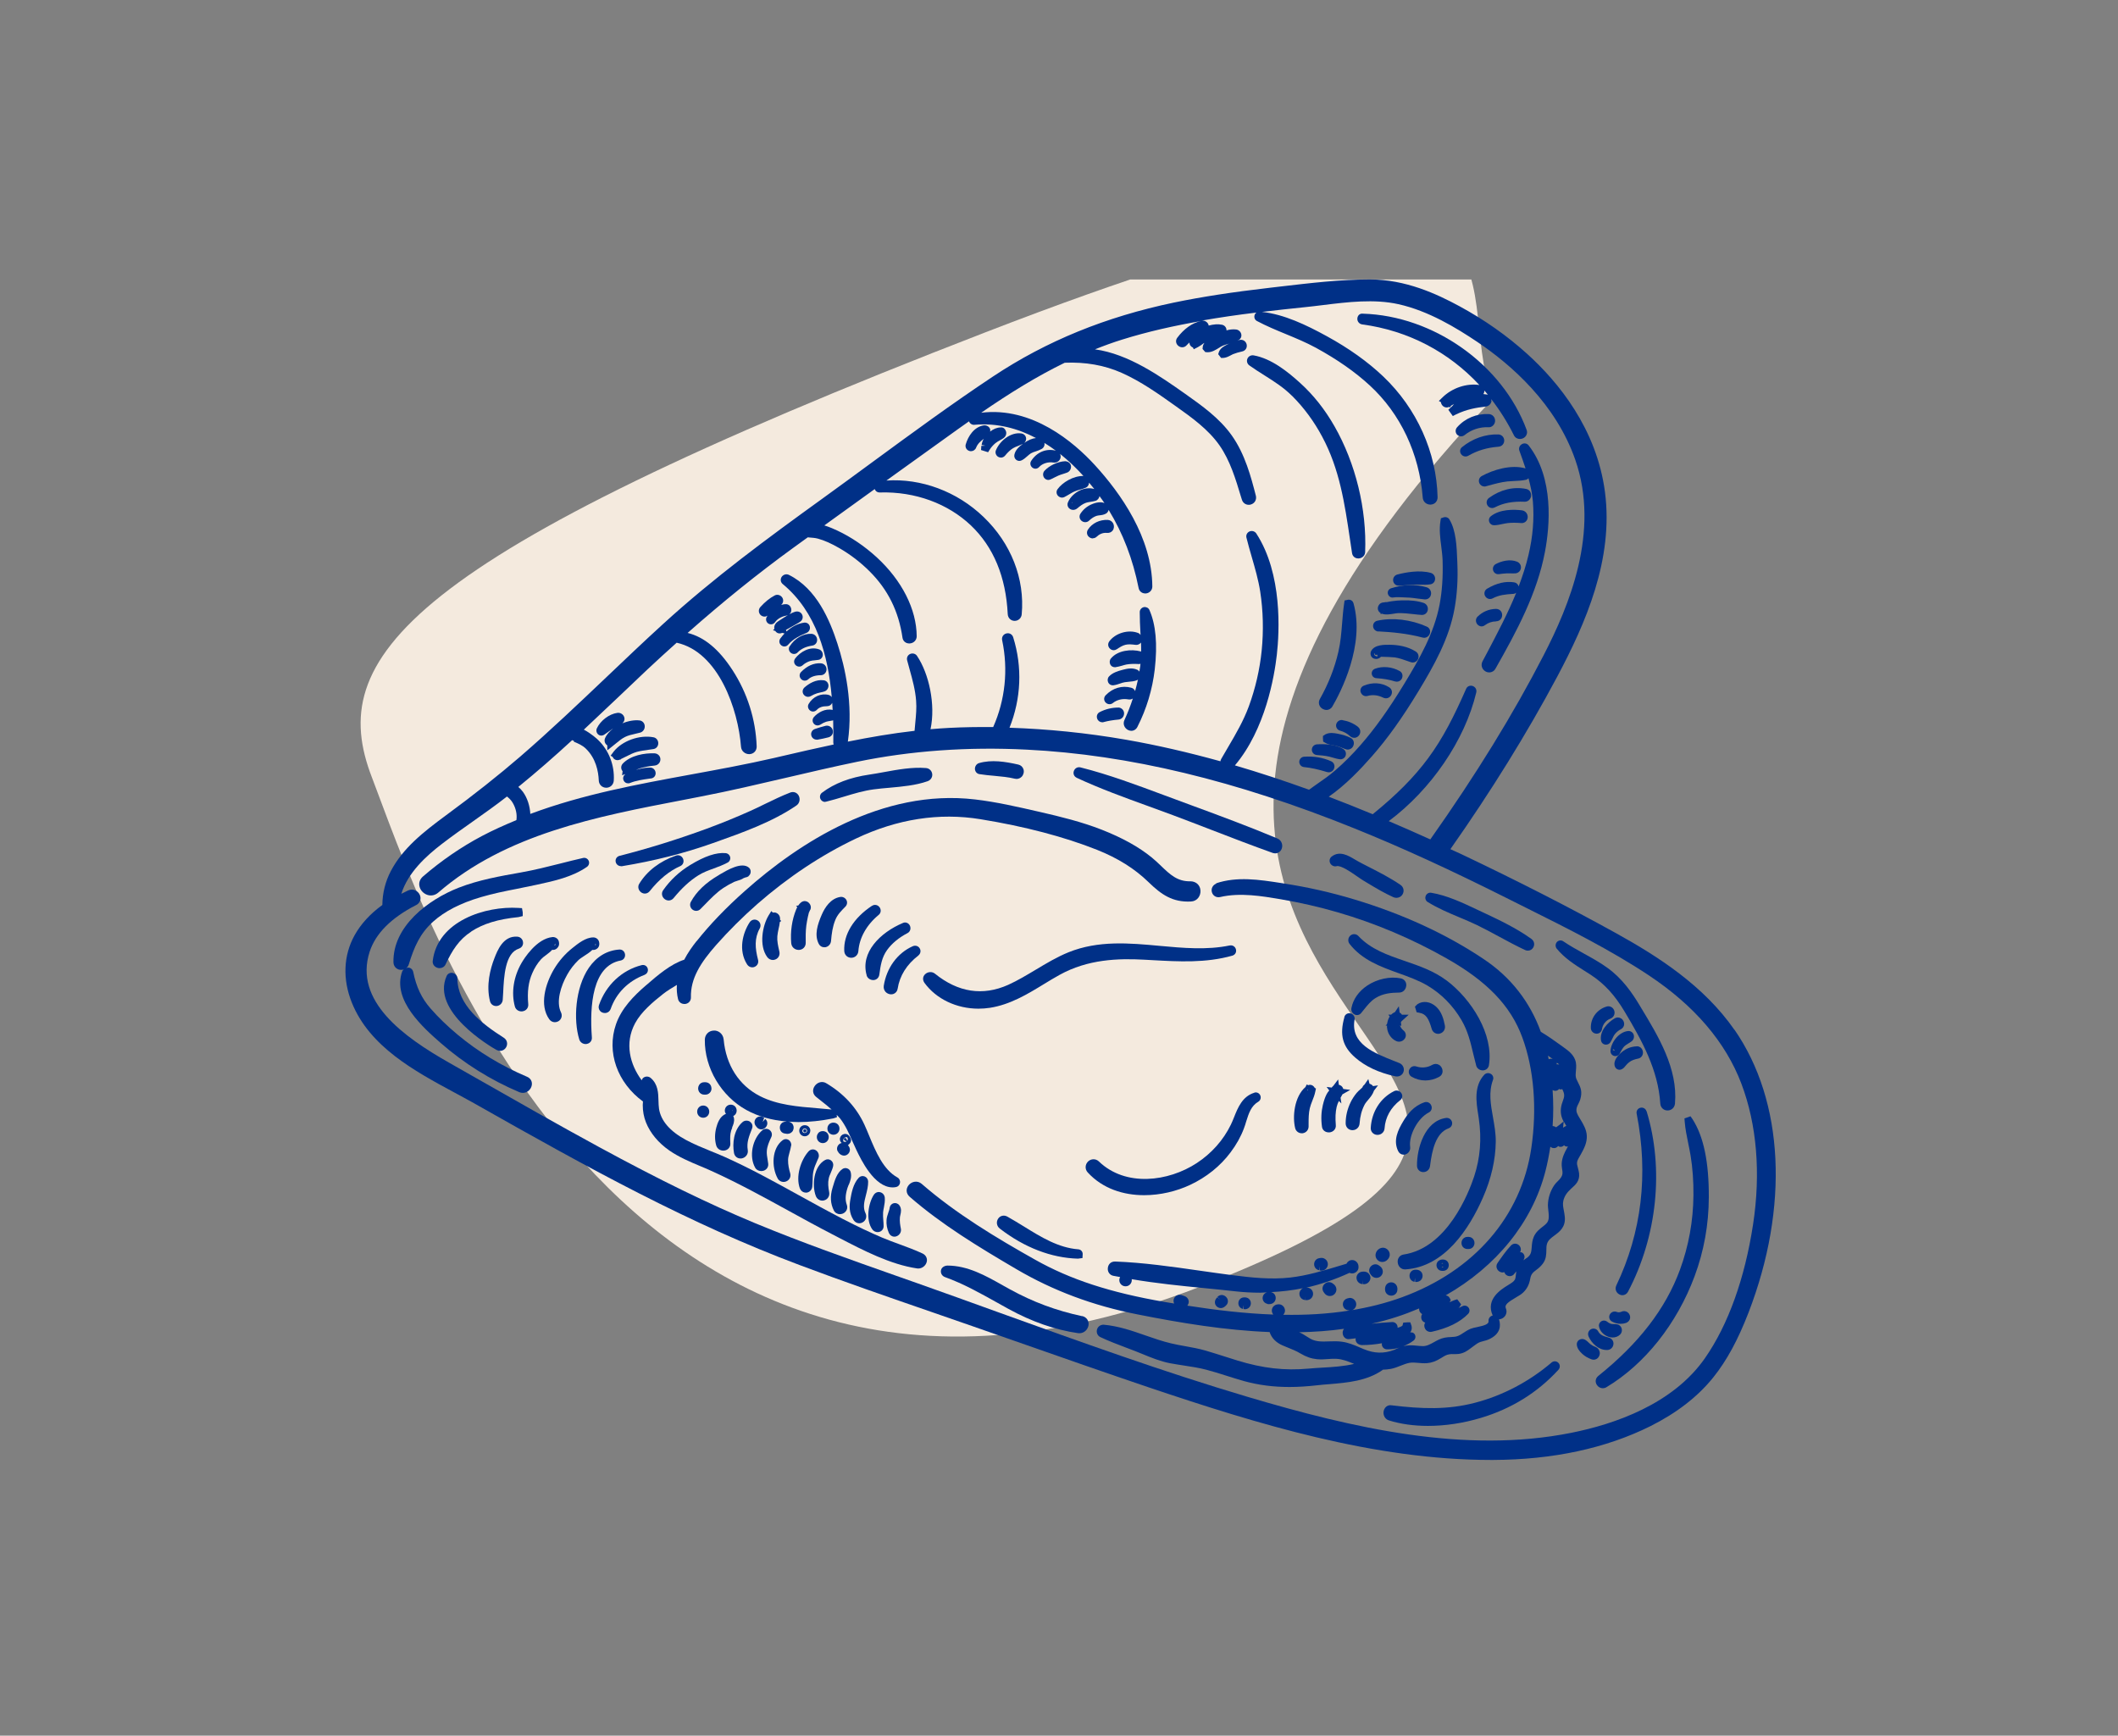 <?xml version="1.0" encoding="UTF-8"?> <svg xmlns="http://www.w3.org/2000/svg" width="1152" height="944" viewBox="0 0 1152 944" fill="none"><rect x="0" y="0" width="1152" height="944" fill="#808080" stroke="none"/> <g clip-path="url(#clip0_435_2262)"> <path d="M535.82 180.802C854.428 57.612 787.071 152.337 812.029 216.887C484.266 564 970.875 576.809 652.267 700C333.658 823.19 227.239 487.341 202.281 422.792C177.322 358.242 217.212 303.993 535.82 180.802Z" fill="#F4EADE"></path> <path d="M943.44 560.2C926.64 535.96 901.519 520.04 879.159 507.64C853.44 493.4 825.88 479.32 794.919 464.6C792.88 463.64 790.919 462.76 788.88 461.84C811.039 430.32 830.6 398.76 846.96 368.08C862.48 338.92 877.72 304.2 872.96 267.64C868.44 233.04 847.44 207.64 830.56 192.4C819.68 182.56 807.32 173.88 793.84 166.56C781.36 159.8 764.52 152 745.12 152H744.96C728.96 152 712.6 153.96 696.76 155.8L690.6 156.52C670.16 158.88 653.6 161.44 638.52 164.56C601.4 172.32 569.24 185.44 540.24 204.68C517.76 219.6 495.64 235.84 474.2 251.56C465.24 258.16 456.24 264.72 447.24 271.24C417.32 292.84 388.16 314.28 360.68 339.36C350.36 348.76 340.08 358.56 330.16 368C314.88 382.52 299.08 397.56 282.88 411.56C271.08 421.72 257.88 432.2 242.52 443.48C230.04 452.68 219.16 461.32 212.64 473.64C209.6 479.4 208.04 485.64 207.96 492.2C201.36 497 196.28 502.52 192.84 508.72C186.76 519.68 186.28 532.72 191.4 545.4C201.08 569.32 225.4 582.48 246.92 594.08C250.68 596.12 254.36 598.08 257.92 600.08C321.64 636.2 375.12 665.6 434.8 688C458.8 697.04 483.4 705.52 507.24 713.76C514.72 716.36 522.24 718.96 529.72 721.56L554.92 730.36C577.76 738.36 601.36 746.64 624.68 754.52C684.08 774.52 747.36 794.04 810.96 794.04H812.12C844.64 793.92 873.44 787.72 897.64 775.68C911.96 768.52 923.479 759.6 931.88 749.12C939.2 740 945.24 728.84 951 714C973.2 656.48 970.36 598.96 943.4 560.04L943.44 560.2ZM226.32 492.28C228.52 491.16 229.32 488.76 228.28 486.6C227.28 484.52 224.72 483.08 222.04 484.28C220.76 484.88 219.52 485.48 218.28 486.12C221.96 474.48 231.76 465.6 240.4 458.96C245.92 454.72 251.72 450.64 257.32 446.68C263.44 442.36 269.72 437.92 275.76 433.2C277 434.24 278.12 435.28 278.92 436.72C280.64 439.68 281.32 443 280.88 446.04C274.52 448.68 268.2 451.48 262.08 454.72C250.76 460.72 240 468.12 230.04 476.72C228.44 478.12 227.72 480 228.12 481.92C228.52 484.04 230.2 485.92 232.36 486.68C234.44 487.4 236.64 486.96 238.36 485.48C275.2 453.6 324.32 444.16 371.8 435.04L381.48 433.16C397 430.16 412.64 426.48 427.76 422.96C440.4 420 453.48 416.96 466.4 414.28C495.36 408.32 526.36 406.08 558.52 407.72C613.92 410.48 672.24 424.52 736.799 450.6C762.399 460.92 789.08 473.16 820.76 489.08L830.599 494C852.88 505.12 875.88 516.6 896.76 530.44C921.64 546.96 938.599 566.8 947.159 589.4C955.56 611.6 957.76 638.04 953.52 665.88C949.04 695.24 940.04 720.4 927.4 738.6C910 763.68 878.24 774.56 854.64 779.28C796.799 790.84 735.8 776.72 678.44 759.68C632.92 746.16 587.36 729.72 543.32 713.84C528.64 708.52 513.96 703.24 499.28 698.04L487.24 693.8C462.04 684.92 435.96 675.72 410.84 665.32C385.56 654.84 358.56 641.64 325.88 623.88C303.44 611.68 280.84 598.8 259 586.36L244.08 577.88C219.52 563.92 192.4 544.48 201.04 517.68C204.24 507.76 212.76 499.2 226.28 492.28H226.32ZM312.08 403.36C314.52 404.4 316.8 405.36 318.64 407.16C324.08 412.4 325.48 419.48 325.68 424.48C325.76 426.76 327.48 428.4 329.72 428.44C331.96 428.44 333.72 426.76 333.84 424.52C334.32 416.24 331.24 408.24 325.4 402.52C324.8 401.92 321.64 399 317.56 396.84C324.04 390.76 330.48 384.68 336.84 378.64C341.92 373.8 347 368.96 352.08 364.16C357.44 359.12 362.76 354.32 368.04 349.56C390.92 354.6 401.52 386.04 403.04 406.12C403.24 408.68 405.4 410.16 407.44 410.16C407.52 410.16 407.6 410.16 407.68 410.16C410 410.04 411.64 408.24 411.56 405.92C411.04 391.24 406.48 376.88 398.4 364.44C391 353.04 382.96 346.44 374 344.24C393.28 327.2 412.24 311.92 431.4 298C434.04 296.08 436.72 294.16 439.36 292.24C439.6 292.24 439.84 292.28 440.12 292.32C441.8 292.44 443.4 292.56 444.88 292.96C448.44 293.92 452.16 295.6 456.6 298.16C462.6 301.64 468.12 305.88 473 310.76C482.92 320.64 488.8 332.44 490.88 346.88C491.16 348.72 492.68 349.96 494.52 349.96C494.64 349.96 494.72 349.96 494.84 349.96C497 349.8 498.6 348.12 498.6 346.08C498.52 331.4 490.6 315.72 476.84 303.08C470.28 297.08 462.88 292.04 455.32 288.52C453.88 287.84 451.32 286.68 448.36 285.76C457.48 279.16 466.64 272.6 475.76 266C476.2 267.16 477.24 267.92 478.64 267.84C497.84 267.28 515.56 273.92 528.04 285.72C540.36 297.44 547.12 313.68 548.12 334.04C548.24 336.12 549.8 337.64 551.8 337.68H551.88C553.88 337.68 555.56 336.16 555.72 334.12C557.48 314.8 549.92 295.48 534.96 281.16C520.48 267.24 501 260.08 482.12 261.36C484.72 259.48 487.32 257.6 489.96 255.72L520.88 233.52C522.96 232.04 525 230.6 527.04 229.16C527.52 230.36 528.72 231.16 529.92 231.04C542.48 229.92 553.72 233.08 563.48 238.24C561.44 238.44 559.32 239.32 556.92 241C556.88 241.04 556.76 241.12 556.72 241.16C557.68 240.56 558.28 239.4 558.08 238.2C557.88 236.92 556.96 236 555.72 235.76C549.8 234.8 543.8 239.76 541.68 244.92C541.16 246.2 541.68 247.68 542.88 248.44C543.36 248.72 543.92 248.88 544.44 248.88C545.24 248.88 546.04 248.52 546.6 247.88C548.16 245.96 549.56 244.68 550.96 243.8C551.88 243.24 552.88 242.84 553.88 242.48C554.72 242.16 555.56 241.8 556.4 241.4C554.72 242.6 552.24 244.56 551.72 247.36C551.52 248.44 551.92 249.48 552.76 250.12C553.24 250.48 553.84 250.68 554.44 250.68C554.88 250.68 555.28 250.56 555.72 250.36C556.92 249.76 557.92 248.88 558.76 248.12C559.44 247.52 560.08 246.96 560.72 246.56C561.56 246.08 562.48 245.76 563.4 245.48C564.44 245.12 565.48 244.76 566.44 244.24C567.68 243.6 568.32 242.32 568.08 240.96L568.04 240.88C570.2 242.2 572.28 243.64 574.28 245.12C569.08 243.76 563.92 245.88 560.84 250.72C560.08 251.92 560.4 253.48 561.56 254.36C562.04 254.72 562.64 254.92 563.2 254.92C563.92 254.92 564.68 254.6 565.2 254C566.92 252.08 570.12 251.08 572.92 251.56C574.76 251.84 576.44 250.76 576.84 248.96C577 248.2 576.84 247.48 576.56 246.84C581.36 250.68 585.64 254.84 589.28 258.88C583.8 258.76 577.84 262.4 575.2 266.08C574.44 267.16 574.52 268.56 575.36 269.56C575.96 270.24 576.8 270.64 577.68 270.64C578.12 270.64 578.56 270.52 578.96 270.32C579.84 269.88 580.68 269.36 581.52 268.88C582.56 268.28 583.56 267.64 584.68 267.2C585.52 266.84 586.44 266.56 587.32 266.32C588.44 266 589.56 265.68 590.64 265.2C591.72 264.72 592.28 263.68 592.36 262.52C593.32 263.64 594.28 264.8 595.2 265.96C593.04 265.32 590.64 265.44 588.2 266.36C584.84 267.68 582.04 270.32 580.84 273.28C580.36 274.52 580.72 275.92 581.8 276.68C582.36 277.12 583.04 277.32 583.72 277.32C584.4 277.32 585.16 277.08 585.72 276.64L586 276.44C587.48 275.2 588.8 274.16 590.4 273.56C591.32 273.2 592.28 273.08 593.24 272.92C594.08 272.8 594.92 272.64 595.8 272.4C596.96 272.08 597.8 271.04 598.04 269.84C598.92 271.08 599.88 272.32 600.72 273.6C598.88 272.88 596.52 273.08 593.56 274.36C591.08 275.48 589.12 277.16 587.68 279.36C586.84 280.64 587.08 282.28 588.28 283.28C588.88 283.76 589.56 284 590.28 284C591.04 284 591.8 283.72 592.36 283.16C593.72 281.88 595.08 281 596.44 280.56C596.92 280.4 597.48 280.36 598 280.28C599.12 280.16 600.44 280 601.64 279.28C602.36 278.84 602.8 278.12 603 277.32C610.76 290 616.16 304.04 619.32 319.88C619.68 321.6 621.12 322.76 622.88 322.76C623 322.76 623.16 322.76 623.28 322.76C625.28 322.56 626.76 320.96 626.76 319C626.56 292.32 609.6 268.32 595.4 252.84C584.04 240.48 561.44 221.08 533.68 224.48C549.12 213.84 563.88 204.72 579.12 197.28C590.36 196.84 600.56 198.56 610.04 202.76C620.56 207.44 630.04 214.16 639.52 220.92C648.2 227.08 657.16 233.48 663.28 242.2C669.04 250.44 672.08 260.52 675 270.24L675.48 271.76C676 273.48 677.48 274.56 679.2 274.56C679.56 274.56 679.96 274.52 680.32 274.4C682.44 273.8 683.6 271.76 683.08 269.64C680.48 259.56 677.24 247.04 669.92 236.76C663.16 227.28 653.72 220.64 644.64 214.2C631.08 204.64 613.8 192.48 595.56 190C600.36 188.08 605.24 186.28 610.28 184.72C624.32 180.32 638.68 177.16 653.24 174.6C648.6 175.56 644 178.76 640.28 183.76C639.28 185.12 639.52 187 640.92 188.12C641.56 188.64 642.32 188.88 643.04 188.88C643.92 188.88 644.76 188.52 645.4 187.8C645.88 187.24 646.44 186.76 646.96 186.28C646.96 186.92 647.12 187.56 647.56 188.08C647.92 188.52 648.36 188.84 648.88 189.04L649.28 189.96L651.08 189.04C651.28 188.96 651.48 188.84 651.68 188.72C652.72 188.16 653.64 187.48 654.56 186.8C654.72 186.68 654.88 186.6 655.08 186.48C654.68 187.08 654.32 187.76 654.2 188.52L654.08 189.8L655.56 191.48L656.48 191.56C656.68 191.56 656.88 191.56 657.08 191.56C659.2 191.56 661.2 190.32 663 189.2C663.76 188.72 664.48 188.28 665.16 188C666.24 187.56 667.36 187.24 668.48 186.92C668.88 186.8 669.32 186.68 669.72 186.52C669.2 186.72 668.64 186.84 668.12 187.08L667.64 187.32C666.08 188.12 663.92 189.16 663.04 191.24L662.6 192.64L664.16 194.68H665.32C666.88 194.6 668.2 193.88 669.36 193.28C669.8 193.04 670.2 192.84 670.6 192.64C672.12 192.04 673.76 191.56 675.72 191.12C677.44 190.72 678.44 189.12 678.08 187.36C677.68 185.56 675.96 184.48 674.2 184.88C673.48 185.04 672.88 185.4 672.2 185.6C672.64 185.44 673.08 185.28 673.52 185.04C674.76 184.44 675.4 183.2 675.16 181.88C674.92 180.48 673.72 179.36 672.32 179.2C670.52 179 668.76 179.2 667.04 179.72C667.04 179.64 667.12 179.56 667.12 179.48C667.04 178.08 666.08 176.96 664.76 176.64C662.6 176.16 660 176.36 657.4 177.08C657.4 176.92 657.4 176.8 657.32 176.64C656.8 175.08 655.2 174.2 653.64 174.36C663.44 172.64 673.36 171.2 683.36 170C682.92 170.36 682.52 170.84 682.36 171.44C682 172.68 682.52 174 683.68 174.6C688.8 177.32 694.2 179.56 699.44 181.72C704.88 183.96 710.52 186.32 715.76 189.16C727.359 195.52 736.959 202.2 745.039 209.64C761.719 225 771.96 246.64 773.84 270.64C774 272.84 775.76 274.44 777.96 274.44C778.04 274.44 778.12 274.44 778.2 274.44C780.4 274.32 781.959 272.64 781.919 270.4C781.359 246 770.6 222.12 752.4 204.8C744 196.8 733.64 189.4 721.64 182.84C710.4 176.68 698.36 170.92 686.4 169.64C694.08 168.72 701.799 167.88 709.599 167.08C712.799 166.76 716.039 166.36 719.32 165.96C733.16 164.24 747.44 162.52 760.599 165.44C777 169.08 792.12 178.32 803.52 185.96C822 198.4 846.24 219.6 856.84 250.16C870.36 289.16 853.479 329.48 839.56 356.44C823.08 388.4 802.96 421.12 778 456.48C778 456.48 778 456.52 778 456.56C770.32 453.08 762.799 449.76 755.359 446.6C778.279 429.52 796.72 402.76 802.96 376.6C803.32 375.08 802.48 373.6 800.96 373.08C799.52 372.64 798.039 373.24 797.44 374.64C791 389.28 784.96 401.36 776.68 412.52C769.12 422.72 759.76 432.16 746.64 442.84C738.52 439.48 730.56 436.32 722.719 433.32C731.879 426.96 739.919 418.48 746.32 411.2C754.68 401.68 762.76 390.4 771.64 375.72C779.92 362.04 788.28 347.32 791.2 330.68C792.52 323.2 793.039 315.08 792.68 306.64L792.599 304.56C792.319 297.4 792 288.44 788.32 282.48C787.76 281.52 786.64 281.08 785.52 281.28L783.719 281.88L783.479 283.36C782.719 287.84 783.32 292.64 783.919 297.24C784.24 299.88 784.56 302.36 784.64 304.72C784.92 313.8 784.359 321.68 783 328.84C780 344.44 772.159 358.16 763.68 372.08C755.279 385.88 747.72 396.44 739.96 405.28C735.6 410.28 731 414.88 726.28 418.96C723 421.84 719.32 424.36 715.799 426.8C714.519 427.68 713.28 428.6 712 429.52C698.24 424.56 684.8 420.12 671.68 416.28C688.28 396.68 693.16 367.8 694.48 356.12C695.88 343.64 697.64 312.2 683.32 290.16C682.52 288.96 681 288.48 679.64 289.04C678.28 289.64 677.6 291.04 677.96 292.44C678.84 296 679.84 299.48 680.84 302.92C682.6 309.04 684.44 315.32 685.44 321.76C687.04 332.2 687.32 343 686.24 353.84C685.2 364.12 682.84 374.36 679.24 384.2C676.32 392.08 672.32 398.96 668.04 406.24C666.76 408.4 665.52 410.56 664.24 412.76C664 413.16 663.88 413.6 663.8 414.04C646.44 409.24 629.44 405.28 612.68 402.36C590.92 398.56 569.68 396.48 549.08 395.8C555.4 380 556.16 362.84 551.08 346.6C550.6 345 549 344.08 547.36 344.52C545.68 344.96 544.72 346.52 545.08 348.2C548.48 364.2 546.72 380.8 540.2 395.44C532.12 395.36 524.16 395.48 516.36 395.88C512.92 396.04 509.52 396.32 506.12 396.6C508.96 383.2 505.28 366.4 498.8 356.76C498 355.52 496.4 355.08 495.04 355.68C493.68 356.28 493.04 357.72 493.4 359.12C493.84 360.8 494.28 362.48 494.76 364.12C496.36 369.88 497.84 375.28 498.28 381.08C498.6 385.08 498.24 388.92 497.84 393.04C497.72 394.52 497.56 396 497.44 397.48C485.24 398.88 473.2 400.92 461.16 403.36C464.08 382.84 459.72 363.04 455.44 349.92C451.4 337.52 444.28 320.2 429.12 312.68C427.72 311.96 426 312.48 425.12 313.8C424.32 315.08 424.56 316.68 425.72 317.64C444 332.76 450.4 356.2 452.4 379.16C452 378.6 451.44 378.16 450.72 377.96C446.64 376.88 442.12 378.88 439.84 382.84C439.12 384.04 439.48 385.6 440.6 386.44C441.08 386.8 441.68 387 442.24 387C442.96 387 443.68 386.68 444.24 386.12C445.52 384.72 447.28 384.08 449.88 384.08C451.12 384.08 452.16 383.36 452.64 382.28C452.72 383.56 452.8 384.84 452.88 386.12C448.72 385.16 444.76 387.64 442.68 390C441.76 391.04 441.76 392.6 442.68 393.64C443.2 394.24 443.96 394.56 444.72 394.56C445.24 394.56 445.76 394.4 446.2 394.12C447.28 393.4 448.36 392.88 449.32 392.56C449.92 392.36 450.56 392.28 451.2 392.16C451.8 392.04 452.4 391.96 452.96 391.84C453.04 391.84 453.08 391.76 453.16 391.72C453.28 395.88 453.28 399.96 453.24 403.92C453.24 404.28 453.36 404.6 453.44 404.92C444.04 406.92 434.6 409.08 425 411.32L420.88 412.28C406.08 415.68 390.8 418.48 376 421.2C346.76 426.56 316.8 432.08 288.44 442.68C288.24 438.44 286.84 434 284.44 430.68C283.68 429.64 282.8 428.76 281.92 428C291.96 419.84 301.68 411.32 311.2 402.56C311.52 402.72 311.84 402.88 312.2 403L312.08 403.36ZM583 273.32C583 273.32 583.16 273.2 583.28 273.16V273.24C583.28 273.24 583.24 273.44 583.2 273.52L583.04 273.32H583Z" fill="#003087"></path> <path d="M217.719 527.44C217.919 527.44 218.159 527.48 218.359 527.48C218.799 527.48 219.239 527.4 219.639 527.28C219.279 527.6 218.919 527.88 218.759 528.36C213.119 544 230.439 559.16 239.759 567.32C252.399 578.36 266.759 587.36 282.439 594C283.079 594.28 283.719 594.4 284.359 594.4C285.399 594.4 286.399 594.08 287.279 593.4C288.679 592.32 289.479 590.6 289.279 588.96C289.119 587.48 288.159 586.28 286.679 585.64C272.719 579.72 260.079 572.04 249.119 562.92C243.279 558.08 238.439 553.36 234.199 548.52C229.279 542.88 226.479 536.92 224.759 528.64C224.479 527.28 223.399 526.32 222.039 526.24C221.639 526.24 221.319 526.44 220.959 526.56C221.599 526.04 222.119 525.32 222.359 524.48C225.279 514.92 228.479 507.68 235.519 501.32C241.839 495.64 250.359 491.24 261.479 487.96C267.919 486.04 274.679 484.68 281.239 483.4C284.279 482.8 287.319 482.16 290.359 481.52L292.439 481.08C301.319 479.16 311.359 476.96 319.239 471.48C320.319 470.72 320.719 469.32 320.199 468.16C319.639 466.96 318.359 466.32 317.119 466.64C312.999 467.56 308.919 468.6 304.839 469.64C297.839 471.4 290.559 473.24 283.279 474.52C271.999 476.52 260.359 478.56 249.399 482.84C232.799 489.36 213.599 503.84 213.999 523.36C214.039 525.52 215.559 527.2 217.679 527.48L217.719 527.44Z" fill="#003087"></path> <path d="M378.879 511.84C376.639 514.68 374.159 518.08 372.159 521.96C364.759 524.36 357.679 530.44 351.879 535.48L351.119 536.12C344.879 541.52 338.079 548.28 335.039 557.08C329.799 572.24 335.759 588.84 349.719 599.08C349.679 599.72 349.599 600.36 349.599 601.04C349.599 604.28 350.159 607.48 351.359 610.48C353.679 616.28 358.079 621.56 364.039 625.72C369.239 629.32 375.079 631.8 380.719 634.16C382.679 634.96 384.639 635.8 386.559 636.68C394.719 640.32 402.719 644.44 408.759 647.6C415.599 651.2 422.399 654.92 429.159 658.64C436.799 662.84 444.719 667.2 452.639 671.28L456.559 673.32C469.519 680.04 484.239 687.72 498.839 689.88C499.039 689.88 499.279 689.92 499.479 689.92C501.479 689.92 503.399 688.52 503.999 686.52C504.599 684.56 503.679 682.68 501.799 681.76C497.679 679.84 493.359 678.24 489.199 676.72C486.039 675.56 482.839 674.4 479.719 673.08C473.279 670.36 466.479 667.12 458.399 662.96C450.279 658.76 442.119 654.28 434.239 649.92C427.999 646.48 421.759 643.04 415.479 639.72C407.639 635.56 400.599 632.12 393.919 629.12C391.439 628.04 388.959 627 386.439 626C381.959 624.16 377.319 622.28 373.039 619.96C364.319 615.24 359.439 609.52 358.439 603C358.239 601.6 358.199 600.16 358.159 598.72C358.039 594.52 357.959 589.72 353.919 586.28C352.759 585.28 350.999 585.28 349.839 586.24C349.399 586.6 349.239 587.08 349.039 587.56C342.679 579.04 339.559 567.44 345.439 556.52C348.799 550.28 354.999 545.08 360.559 540.68C362.879 538.84 365.439 537.32 368.159 535.68C367.999 538.2 368.159 540.76 368.799 543.4C369.199 545 370.559 546.04 372.199 546.04C372.359 546.04 372.519 546.04 372.719 546.04C374.559 545.8 375.839 544.32 375.799 542.52C375.519 532.08 381.119 523.52 389.599 513.88C396.439 506.16 403.959 498.68 411.919 491.68C428.719 477 446.799 465 465.639 456.04C487.999 445.44 510.799 441.88 533.319 445.56C557.399 449.48 578.719 455.08 596.679 462.2C607.999 466.72 617.159 472.44 624.679 479.76C631.639 486.56 637.799 490.8 647.679 490.32C651.239 490.2 653.079 487.2 652.959 484.48C652.839 481.36 650.479 479.36 647.519 479.32C640.439 479.52 636.359 475.6 631.559 471C629.919 469.44 628.279 467.84 626.439 466.36C619.319 460.56 610.399 455.64 599.199 451.24C588.239 446.96 576.759 444.16 565.959 441.68L564.719 441.4C553.519 438.84 541.959 436.16 530.319 434.8C479.759 428.84 434.399 458.56 405.199 484.52C394.959 493.6 386.119 502.8 378.919 511.88L378.879 511.84Z" fill="#003087"></path> <path d="M661.64 480.56C659.68 481.24 658.6 483.24 659.16 485.24C659.72 487.24 661.64 488.36 663.68 487.88C674.56 485.36 686.36 487.36 696.76 489.12C707.08 490.88 717.4 493.24 727.48 496.16C748 502.12 767.96 510.56 786.72 521.2C808.92 533.76 821.68 547.04 828 564.24C834.36 581.52 836.08 602.92 832.88 624.52C827.36 661.68 801.8 691.16 762.76 705.48C753.64 708.84 744.24 711.12 734.68 712.68C735.2 712.6 735.72 712.52 736.16 712.2C737.12 711.56 737.68 710.48 737.68 709.36C737.68 708.24 737.12 707.2 736.16 706.52C735.32 705.92 734.24 705.72 733.28 706.08C731.6 706.36 730.4 707.68 730.4 709.36C730.4 711.04 731.6 712.4 733.28 712.64C733.56 712.72 733.8 712.76 734.08 712.76C722.24 714.64 710.16 715.32 697.96 715.08C698.56 714.44 698.92 713.64 698.92 712.8C698.92 711.84 698.48 710.84 697.68 710.16C696.96 709.56 696.08 709.24 694.8 709.44C693.04 709.68 691.76 711.08 691.76 712.8C691.76 713.64 692.08 714.36 692.56 714.96C676.96 714.4 661.28 712.52 645.8 710.12C646.4 709.32 646.72 708.36 646.52 707.4C646.28 706.24 645.44 705.32 644.28 704.92L643.68 704.72C643.28 704.6 642.88 704.44 642.44 704.32C640.68 703.92 638.92 704.88 638.4 706.64C638.2 707.44 638.28 708.24 638.64 708.96C636.88 708.68 635.08 708.36 633.32 708.08C603.88 703 582.16 695.92 563 685.12C542 673.32 520 660.12 501.32 643.88C499 641.88 495.96 642.6 494.32 644.48C492.6 646.48 492.76 649.16 494.76 650.88C512.12 666 532.12 678.12 552.84 690.28C572.84 702 594.4 710.08 618.72 714.88C642.28 719.56 666.52 723.56 690.56 724.48C691.52 727.52 693.84 730.12 697.64 731.76C698.6 732.16 699.52 732.56 700.44 732.92C702.8 733.88 705.04 734.76 707.24 736.08C710.48 738 713.16 738.92 716.28 739.24C718.36 739.44 720.4 739.32 722.36 739.16C723.88 739.04 725.4 738.96 726.92 739.04C730.16 739.2 733.12 740.4 736.24 741.68L736.52 741.8C731 743.12 725 743.52 719.08 743.84C716.6 744 714.16 744.12 711.84 744.36C698.76 745.56 686.84 744.2 673.04 739.96C670.84 739.28 668.64 738.6 666.44 737.88C662.88 736.76 659.32 735.6 655.72 734.56C652.04 733.48 648.28 732.84 644.64 732.16C642.08 731.72 639.52 731.24 637 730.64C632.24 729.52 627.48 727.88 622.92 726.28C615.72 723.76 608.32 721.2 600.28 720.48C598.68 720.44 597.16 721.4 596.68 723.08C596.2 724.76 596.96 726.48 598.44 727.2C603.08 729.4 607.88 731.2 612.52 732.96C614.2 733.6 615.88 734.24 617.56 734.88C618.88 735.4 620.2 735.96 621.52 736.48C626.28 738.44 631.2 740.44 636.4 741.44C638.92 741.92 641.4 742.28 643.92 742.68C647.92 743.28 652.08 743.92 656.08 744.96C659.8 745.92 663.44 747.08 667.08 748.24C670.28 749.24 673.48 750.28 676.68 751.16C684.56 753.32 692.52 754.36 701.32 754.36C706.04 754.36 711 754.04 716.32 753.44C718.44 753.2 720.6 753 722.84 752.84C732.96 752 743.4 751.08 751.88 745.2C751.96 745.16 752 745.04 752.08 744.96C753.56 744.88 755 744.8 756.48 744.52C758.44 744.12 760.2 743.44 761.88 742.76C763.48 742.12 764.96 741.56 766.52 741.24C768.08 740.96 769.68 741.08 771.36 741.24C772.88 741.4 774.48 741.52 776.16 741.4C778.72 741.2 781.12 740.32 784 738.52C785.64 737.48 786.72 736.8 788.4 736.56C789.12 736.44 789.88 736.44 790.6 736.48C791.56 736.48 792.56 736.48 793.52 736.36C796.36 735.92 798.04 734.68 799.84 733.36L801.6 732.04C802.84 731.12 803.92 730.28 805.28 729.84C805.8 729.68 806.32 729.56 806.84 729.4C807.8 729.16 808.76 728.92 809.64 728.52C816.24 725.6 816.4 721 815.32 717.56C816.56 717.48 817.84 716.84 818.6 715.76C819.48 714.52 819.64 712.96 819.04 711.56C818.24 709.76 820.12 708.24 824.44 705.72C826 704.8 827.48 703.96 828.48 702.96C830.6 700.92 831.76 698.6 832.32 695.4C832.76 692.88 833.88 692 835.56 690.72C836.68 689.88 837.96 688.88 839.12 687.32C841 684.84 841.04 682.28 841.08 680C841.08 678.76 841.08 677.56 841.44 676.48C842.04 674.48 843.64 673.32 845.48 671.96C848.2 669.96 851.6 667.48 851.12 661.88C851 660.68 850.8 659.56 850.6 658.48C850.24 656.56 849.88 654.92 850.32 653.04C850.88 650.68 852.16 648.68 854.44 646.6L854.96 646.12C857 644.32 859.32 642.24 858.88 638.16C858.76 637.08 858.48 636.12 858.24 635.2C857.88 633.92 857.6 632.96 857.84 631.8C858.04 630.92 858.64 629.92 859.2 628.92L859.96 627.6C861.52 624.76 863.24 621.56 863.08 617.76C862.92 614.36 861.24 611.56 859.68 608.96L859.2 608.16C857.8 605.88 857.12 604.6 857.56 602.6C857.68 602 858.04 601.28 858.4 600.56C858.8 599.76 859.2 598.96 859.48 598.08C860.76 593.84 859.8 591.52 858.2 588.48C856.92 586.12 856.88 585.32 857.16 582.32C857.32 580.56 857.52 578.52 856.72 576.4C855.52 573.24 852.88 571.36 850.56 569.68L848.56 568.24C845.2 565.8 841.72 563.36 838.08 561.2C832.12 544.84 821.8 531.56 807.12 521.72C786.88 508.12 763.2 497.2 736.68 489.2C724.12 485.4 711.2 482.48 698.36 480.52L696.64 480.24C684.96 478.44 672.88 476.56 661.36 480.44L661.64 480.56ZM842.12 658.2C842.2 658.64 842.24 659.08 842.28 659.52C842.64 663.6 842.24 664.76 839.4 666.92C837.48 668.4 835.48 669.92 834.28 672.56C833.4 674.56 833.24 676.52 833.12 678.24C832.92 680.68 832.8 682.32 830.88 683.84C830.4 684.2 829.96 684.52 829.52 684.8C829.2 685 828.88 685.24 828.56 685.48C828.68 685.24 828.8 685.04 828.92 684.8C829.56 683.48 829.08 681.96 827.84 681.24C827.52 681.04 827.16 681.12 826.8 681.08C827.56 679.72 827.2 678 825.92 677.04C824.64 676.08 822.92 676.24 821.84 677.4C819.16 680.24 816.84 683.56 814.48 687C813.52 688.44 813.88 690.32 815.32 691.4C815.92 691.84 816.64 692.08 817.32 692.08C817.6 692.08 817.88 691.96 818.2 691.88C818.36 692.4 818.64 692.88 819.04 693.24C819.68 693.8 820.44 694.08 821.2 694.08C821.96 694.08 822.76 693.76 823.36 693.16C823.84 692.64 824.28 692.04 824.72 691.48C824.64 692.08 824.56 692.64 824.52 693.2C824.4 694.24 824.32 695.24 823.96 695.96C823.36 697.04 822 697.88 820.68 698.68L820.04 699.08C816.4 701.32 807.92 706.64 811.88 715.44C811.88 715.44 811.88 715.44 811.88 715.48C810.44 715.8 809.48 717.08 809.64 718.56C809.8 720.12 807.56 720.92 803.32 721.8C801.92 722.08 800.68 722.36 799.84 722.72C798.4 723.32 797.2 724.08 796.08 724.84C795.04 725.52 794.08 726.16 793 726.6C791.76 727.08 790.6 727.12 789.2 727.2C788.12 727.24 787.04 727.28 785.88 727.52C783.48 727.96 781.56 729.08 779.84 730.04C777.76 731.2 775.8 732.24 773.68 732.12C772.48 732.08 771.44 732 770.44 731.88C768.04 731.64 765.92 731.48 763.32 732.16C765.24 731.4 767.12 730.4 768.84 729.12C769.92 728.28 770.2 726.76 769.44 725.64C768.92 724.8 768 724.56 767.04 724.68C767.72 723.76 768.08 722.6 767.76 721.16L767.08 719.2H765.36L763.24 719.36L762.84 720.92C762.56 721.24 761.84 721.68 760.16 722.16C760.16 721.96 760.2 721.76 760.16 721.56C759.96 720.08 758.76 719.04 757.32 719.04H757.16C753.44 719.24 749.68 719.56 746 719.96C750.56 718.92 755.12 717.72 759.64 716.24C763.84 714.88 767.92 713.32 771.88 711.64C771.88 712.08 771.88 712.52 772.04 713C772.32 713.76 772.88 714.32 773.52 714.72C773.04 715.44 772.88 716.36 773.12 717.28C773.4 718.4 774.24 719.04 775.2 719.4C775.08 719.6 774.92 719.76 774.84 719.96C774.48 721.08 774.76 722.4 775.56 723.32C776.2 724 777.08 724.4 778 724.4C778.24 724.4 778.48 724.4 778.76 724.32C787.48 722.4 794.16 719.12 798.56 714.56C799.44 713.64 799.52 712.2 798.76 711.2C798 710.16 796.6 709.8 795.44 710.4L793.24 711.48C793.24 711.48 793.56 711.24 793.68 711.12L794.72 709.44L792.6 706.64L791.08 707.12C790.12 707.44 789.32 707.88 788.44 708.28L789.08 707.08L788.44 705.88C788 705.08 787.24 704.68 786.32 704.52C813.76 688.88 833.36 664.96 840.56 637.04C841.68 632.68 842.56 628.2 843.24 623.68C843.56 623.96 843.92 624.16 844.36 624.32C844.68 624.4 844.96 624.44 845.28 624.44C846.16 624.44 846.92 623.96 847.52 623.28C847.72 623.36 847.84 623.56 848.04 623.64C848.28 623.72 848.56 623.76 848.8 623.76C849.56 623.76 850.2 623.4 850.76 622.88C850.92 623.04 851.04 623.24 851.24 623.36C851.6 623.52 852 623.6 852.36 623.6C852.52 623.6 852.68 623.52 852.84 623.48C852.76 623.68 852.68 623.8 852.56 624C852.12 624.8 851.68 625.6 851.28 626.4C850.12 628.8 849 631.76 849.56 635.2C850.04 638.12 850.08 639.04 848.64 640.96C848.28 641.44 847.84 641.88 847.4 642.32C846.68 643 846 643.72 845.4 644.56C843.2 647.8 841.96 651.68 841.92 655.48C841.92 656.44 842.04 657.36 842.16 658.28L842.12 658.2ZM848.2 579.32C847.8 578.88 847.24 578.72 846.8 578.92C846.72 578.64 846.68 578.4 846.6 578.16C846.6 578.16 846.68 578.16 846.72 578.16C846.88 578.16 847 578.16 847.16 578.24C847.4 578.32 847.56 578.52 847.72 578.68C847.88 578.92 848.08 579.12 848.2 579.36V579.32ZM851.92 612.36L851.36 612.6L850.16 613.32L850.52 609.96C850.96 610.8 851.44 611.6 851.92 612.36ZM733.48 728.32C733.48 728.32 733.72 728.32 733.84 728.32C735 728.2 736.2 728.04 737.4 727.88C737.4 728.08 737.28 728.28 737.32 728.48C737.36 730.32 738.92 731.52 740.76 731.56C744.48 731.56 748.12 731.2 751.68 730.56C751.64 730.76 751.56 730.96 751.6 731.2C751.64 732.64 752.8 733.8 754.28 733.88C754.52 733.88 754.76 733.88 754.96 733.88C757.16 733.88 759.28 733.52 761.4 732.88C761 733.04 760.6 733.12 760.16 733.36C754.8 735.96 749.32 736.36 743.92 734.56C742.32 734.04 740.8 733.4 739.28 732.72C736.4 731.48 733.4 730.24 730.04 729.76C727.56 729.4 725.2 729.48 722.88 729.56C719.28 729.68 715.96 729.84 712.88 728.2C712.08 727.76 711.36 727.28 710.6 726.8C709.4 726.04 708.24 725.28 706.92 724.72C706.84 724.68 706.68 724.64 706.56 724.6C714.76 724.4 722.96 723.88 731.04 722.72C730.48 723.4 730.16 724.32 730.32 725.36C730.52 727.12 731.88 728.36 733.56 728.36L733.48 728.32ZM850.24 598.2C849.08 601.24 848.48 603.96 849.32 607.2C849.6 608.2 850 609.12 850.44 609.96L848.12 611.88L846.36 613.12C845.96 612.88 845.56 612.6 845.12 612.52L844.48 612.44C844.96 605.88 844.92 599.32 844.48 592.84C844.88 593.08 845.32 593.28 845.8 593.28C846 593.28 846.2 593.28 846.4 593.24C847.04 593.12 847.6 592.76 848 592.28C848.24 592.36 848.44 592.52 848.72 592.52C848.84 592.52 848.92 592.52 849.04 592.52C849.28 592.52 849.48 592.4 849.72 592.32C850.68 594.4 851.24 595.64 850.24 598.2ZM844.6 576C844.12 575.84 843.6 575.76 843.04 575.84C842.8 575.88 842.56 576 842.36 576.12C842.24 575.44 842.12 574.8 841.96 574.12C842.16 574.28 842.36 574.44 842.56 574.6C843.08 575 843.64 575.36 844.24 575.76C844.36 575.84 844.48 575.92 844.6 576.04V576Z" fill="#003087"></path> <path d="M487.28 645.64C488.44 645.44 489.319 644.56 489.519 643.36C489.719 642.16 489.16 640.96 488.119 640.4C480.439 636.16 476.359 626.44 472.799 617.84C471.919 615.68 471.04 613.6 470.16 611.68C465.84 602.32 458.839 594.72 449.359 589.12C447.319 587.88 444.599 588.52 443.119 590.68C441.719 592.68 442.04 595.08 443.88 596.56L446.64 598.76C448.64 600.32 450.52 601.84 452.32 603.44C449.8 603.2 447.28 602.96 444.72 602.76C433.96 601.88 422.84 601 413.36 596.16C401.92 590.32 394.88 579.36 393.6 565.32C393.28 562.08 390.479 560.28 388.119 560.52C385.399 560.64 383.4 562.72 383.36 565.52C383.2 580.84 392.28 596.2 406 603.72C412.4 607.24 419.759 609.28 427.919 609.96C427.519 610 427.159 610.04 426.759 610.12C425.239 610.36 424.12 611.68 424.16 613.32C424.16 614.92 425.239 616.24 426.759 616.48C427.199 616.56 427.64 616.6 428.08 616.68C428.2 616.68 428.279 616.68 428.399 616.68C429.599 616.68 430.84 615.92 431.32 614.84C431.8 613.8 431.8 612.76 431.32 611.76C430.8 610.64 429.48 609.92 428.24 609.96C430.2 610.12 432.2 610.28 434.24 610.28C440.16 610.28 446.519 609.6 453.239 608.28L455.239 607.64L455.079 606.36C455.719 607.04 456.44 607.64 457 608.4C459.88 612.12 461.719 616.32 463.679 620.8C464.359 622.32 465.04 623.88 465.76 625.36C468.24 630.56 475.479 645.8 485.519 645.8C486.079 645.8 486.64 645.76 487.2 645.64H487.28Z" fill="#003087"></path> <path d="M588.56 715.84C574.4 712.8 561.92 708.16 549.24 701.2L545.36 699.04C536 693.76 526.32 688.32 515.28 688.32C513.72 688.4 512.08 689.28 511.8 690.92C511.52 692.48 512.4 694 513.92 694.56C524.12 698.24 533.04 703.28 542.52 708.56L548.56 711.92C561.16 718.84 573.88 723.28 586.36 725.08C586.64 725.12 586.88 725.12 587.12 725.12C589.72 725.12 591.64 723.08 592.04 720.92C592.48 718.48 591 716.28 588.52 715.76L588.56 715.84Z" fill="#003087"></path> <path d="M786.799 533.28C779.999 528.12 771.959 525.36 764.159 522.68C754.599 519.4 745.559 516.28 738.839 509.08C737.679 507.84 735.799 507.72 734.519 508.8C733.159 509.96 732.959 511.96 734.039 513.36C740.879 522.16 750.999 525.8 760.759 529.32C766.119 531.24 771.639 533.24 776.399 536.04C783.999 540.52 790.439 547.08 794.999 554.96C798.399 560.8 799.839 566.88 801.359 573.32C801.839 575.4 802.359 577.48 802.919 579.56C803.319 581.08 804.799 582.16 806.439 582.16C806.479 582.16 806.559 582.16 806.639 582.16C808.279 582.08 809.559 580.96 809.839 579.36C812.519 562.52 800.279 543.4 786.799 533.24V533.28Z" fill="#003087"></path> <path d="M810.88 584.08C809.76 583.36 808.28 583.56 807.36 584.48C801.56 590.68 802.92 599.4 804.04 606.4L804.32 608.28C805.96 619.4 805.12 629.76 801.8 639.88C798.8 648.92 787.16 678.76 763.4 682.32C761.32 682.64 759.96 684.48 760.24 686.68C760.48 688.84 762.12 690.4 764.12 690.4C764.2 690.4 764.28 690.4 764.4 690.4C785.68 689.04 799.08 668.44 806.56 651.4C811.08 641.12 813.44 630.88 813.56 620.96C813.6 616.4 812.8 611.92 812.04 607.64C810.8 600.64 809.6 594 812.04 587.36C812.52 586.12 812.04 584.8 810.92 584.08H810.88Z" fill="#003087"></path> <path d="M670.08 693.52C664.24 692.76 658.36 691.92 652.48 691.08C637.4 688.92 621.84 686.68 606.52 686.12C604.28 686.08 602.8 687.52 602.56 689.64C602.32 691.68 603.56 693.48 605.52 693.88C606.76 694.12 608 694.32 609.24 694.56C609 695.04 608.8 695.6 608.8 696.16C608.8 698.08 610.28 699.6 612.2 699.6C614.12 699.6 615.6 698.08 615.6 696.16C615.6 696 615.56 695.88 615.52 695.72C628.64 697.96 642.08 699.32 655.2 700.6C660.76 701.16 666.32 701.68 671.84 702.32C676.44 702.84 681 703.08 685.48 703.08C686.72 703.08 687.92 702.92 689.16 702.88C687.76 703.24 686.76 704.48 686.76 706C686.76 707.44 687.68 708.68 689.04 709.04L689.6 709.28H689.8C690.04 709.28 690.24 709.28 690.48 709.28C691.16 709.28 691.84 709.08 692.4 708.72C693.32 708.12 693.88 707.12 693.88 705.96C693.88 704.8 693.36 703.8 692.44 703.2C692.08 702.96 691.68 702.84 691.28 702.76C697.12 702.48 702.92 701.8 708.64 700.64C707.52 701.2 706.76 702.36 706.76 703.68C706.76 705.48 708.08 706.92 709.92 707.08L710.12 704.92L710 707.08C710.2 707.08 710.44 707.12 710.64 707.12C711.52 707.12 712.36 706.84 713 706.28C713.76 705.64 714.2 704.72 714.2 703.68C714.2 702.64 713.76 701.72 713 701.08C712.36 700.52 711.44 700.28 710.52 700.32C718.44 698.52 726.24 695.84 734 692.28C734.48 692.48 734.96 692.6 735.44 692.6C736.44 692.6 737.44 692.12 738.12 691.36C738.76 690.64 739.04 689.76 738.88 688.44C738.64 686.64 737.2 685.32 735.44 685.32C734.08 685.32 732.92 686.12 732.36 687.32L728.88 688.36C720.04 691.04 710.92 693.8 701.68 694.84C691.24 696 680.8 694.88 670.12 693.52H670.08Z" fill="#003087"></path> <path d="M586.48 679.48C575.6 678.64 566.2 672.8 557.08 667.16C554 665.28 550.96 663.4 547.88 661.68C546.08 660.68 543.96 661.16 542.88 662.84C541.72 664.6 542.12 666.92 543.8 668.2C557.16 678.52 571.84 684.16 586.28 684.56L588.76 684.24L588.88 682.16C588.96 680.76 587.92 679.6 586.52 679.48H586.48Z" fill="#003087"></path> <path d="M668.92 514.2C656.48 516.8 643.4 515.6 630.8 514.44C614.4 512.92 597.44 511.36 581.2 517.92C574.88 520.48 569.04 524 563.36 527.4C558.52 530.28 553.52 533.32 548.36 535.64C534.56 541.8 521.12 539.76 508.52 529.56C507 528.32 504.68 528.44 503.2 529.84C501.84 531.12 501.72 532.96 502.8 534.52C509.24 543.4 520.36 548.6 532.2 548.6C534.28 548.6 536.4 548.44 538.48 548.12C549.44 546.4 558.84 540.72 567.92 535.16C570.68 533.48 573.44 531.8 576.2 530.28C591.72 521.64 608.24 521.2 622.36 521.96L626.72 522.2C641.04 523 655.84 523.84 670.28 519.76C671.8 519.32 672.64 517.88 672.24 516.36C671.88 514.84 670.36 513.88 668.88 514.24L668.92 514.2Z" fill="#003087"></path> <path d="M682.24 594.32C675.8 596.28 673.32 602.32 671.2 607.68C670.64 609.08 670.08 610.44 669.48 611.68C665.4 620.08 658.96 627.32 650.96 632.56C635.48 642.72 612.24 645.68 597.72 631.72C596.04 630.08 593.48 630.12 591.8 631.72C590.12 633.4 590.04 635.96 591.64 637.68C599.76 646.52 611.04 650.04 622.32 650.04C631.16 650.04 640 647.88 647.32 644.44C656.12 640.32 663.72 634.24 669.28 626.8C672.48 622.56 674.92 618.16 676.56 613.76C677.04 612.52 677.44 611.28 677.8 610C679.24 605.44 680.48 601.52 684.4 599.2C685.56 598.52 686.04 597.04 685.48 595.76C684.92 594.52 683.56 593.84 682.24 594.28V594.32Z" fill="#003087"></path> <path d="M398.2 613.2C398.8 611.8 399.56 610.04 399.2 608.08C399.12 607.68 399 607.32 398.8 607C399.2 606.8 399.56 606.56 399.88 606.2C400.4 605.6 400.68 604.84 400.68 604.04C400.68 602.2 399.28 600.8 397.48 600.8C396.52 600.8 395.64 601.2 395.04 601.88C394.52 602.48 394.24 603.24 394.24 604.04C394.24 604.72 394.48 605.32 394.84 605.84C391.44 607.04 390.16 611.2 389.64 613.12C388.72 616.52 388.68 619.84 389.56 623C390.04 624.68 391.6 625.8 393.36 625.8C393.6 625.8 393.84 625.8 394.08 625.76C396.08 625.44 397.36 623.8 397.24 621.84C397.08 619.16 397.08 616.96 397.68 614.92C397.84 614.36 398.08 613.84 398.28 613.28L398.2 613.2ZM398.4 604.24C398.4 604.04 398.4 603.84 398.32 603.64C398.4 603.76 398.52 603.88 398.52 604.04C398.52 604.12 398.44 604.16 398.4 604.24ZM396.48 603.68C396.4 603.88 396.4 604.08 396.48 604.28C396.48 604.2 396.36 604.12 396.36 604C396.36 603.88 396.48 603.76 396.52 603.64L396.48 603.68Z" fill="#003087"></path> <path d="M408.039 610.12C406.759 609.24 405.039 609.28 403.879 610.28C398.959 614.56 398.319 622.04 399.239 627.12C399.599 628.92 401.039 630.08 402.759 630.08C402.999 630.08 403.239 630.08 403.439 630.04C405.359 629.68 407.119 627.88 406.719 625.48C406.039 621.36 407.319 618.2 409.039 613.8C409.599 612.44 409.159 611 407.999 610.16L408.039 610.12Z" fill="#003087"></path> <path d="M418.56 614.56C417.36 613.68 415.76 613.76 414.64 614.72C409.16 619.48 407.32 628.96 410.72 635.04C411.36 636.24 412.64 636.92 414.04 636.92C414.48 636.92 414.92 636.84 415.36 636.72C417.04 636.16 418.04 634.64 417.84 632.92C417.76 632.2 417.64 631.48 417.52 630.8C417.24 629.12 416.96 627.52 417.08 625.96C417.28 623.32 418.32 621 419.52 618.44C420.16 617.08 419.8 615.48 418.6 614.6L418.56 614.56Z" fill="#003087"></path> <path d="M430.359 623C430.519 621.8 429.879 620.52 428.839 619.92C427.879 619.36 426.679 619.4 425.759 620.08C419.759 624.48 419.519 634.64 422.999 640.96C423.639 642.16 424.879 642.84 426.159 642.84C426.639 642.84 427.119 642.76 427.599 642.56C429.399 641.84 430.319 640 429.799 638.16C429.199 636.12 428.559 633.4 428.639 630.76C428.679 629.44 429.079 628.12 429.439 626.72C429.759 625.52 430.119 624.28 430.319 623H430.359Z" fill="#003087"></path> <path d="M435.079 646.32C435.599 647.76 436.879 648.64 438.319 648.64C438.479 648.64 438.599 648.64 438.759 648.64C440.359 648.44 441.599 647.12 441.799 645.48C441.919 644.28 441.959 643.08 441.999 641.88C442.039 640.28 442.079 638.76 442.359 637.32C442.759 635.2 443.599 633.28 444.519 631.2L445.119 629.88C445.759 628.36 445.199 626.56 443.799 625.64C442.479 624.8 440.839 625.04 439.759 626.24C435.559 630.96 432.639 639.8 435.079 646.44V646.32Z" fill="#003087"></path> <path d="M451.839 637.92C452.319 636.76 452.879 635.56 453.159 634.2C453.399 633.04 452.959 631.84 451.999 631.12C451.039 630.4 449.799 630.32 448.759 630.92C442.479 634.36 441.559 644.76 443.719 650.44C444.319 652.04 445.719 653 447.279 653C447.639 653 447.959 652.96 448.319 652.84C450.239 652.32 451.359 650.44 450.999 648.44C450.479 645.64 450.239 643.32 450.759 640.96C450.959 639.92 451.399 638.92 451.839 637.96V637.92Z" fill="#003087"></path> <path d="M461.68 644.36C462.48 642.32 463.36 640.04 462.68 637.44C462.44 636.56 461.76 635.8 460.84 635.48C460 635.16 459 635.28 458.28 635.76C455.24 637.76 454 642.08 453.08 645.2L452.8 646.12C451.44 650.64 451.68 654.64 453.52 658.32C454.16 659.6 455.44 660.36 456.84 660.36C457.36 660.36 457.92 660.24 458.44 660.04C460.36 659.2 461.28 657.24 460.6 655.32C459.64 652.68 459.76 649.92 460.96 646.08C461.12 645.52 461.36 644.96 461.6 644.36H461.68Z" fill="#003087"></path> <path d="M472.159 642.56C472.159 641.36 471.399 640.28 470.279 639.84C469.159 639.4 467.919 639.68 467.119 640.52C463.999 643.8 463.119 648.96 462.519 652.4C461.959 655.56 461.679 659.68 464.279 663.6C465.039 664.72 466.199 665.32 467.399 665.32C468.039 665.32 468.639 665.16 469.239 664.8C470.999 663.8 471.639 661.68 470.759 659.84C469.239 656.72 470.079 653.56 470.999 649.96C471.599 647.6 472.239 645.12 472.199 642.52L472.159 642.56Z" fill="#003087"></path> <path d="M481.24 651.4C481.12 650 480.16 648.8 478.8 648.44C477.44 648.04 476.08 648.64 475.28 649.84C472.4 654.2 470.68 663.48 474.48 668.68C475.16 669.6 476.24 670.12 477.32 670.12C477.68 670.12 478.04 670.08 478.4 669.96C479.76 669.52 480.64 668.28 480.6 666.8C480.6 665.76 480.52 664.8 480.44 663.8C480.32 662.28 480.24 660.88 480.32 659.44C480.4 658.52 480.56 657.64 480.76 656.72C481.08 655.04 481.4 653.28 481.24 651.4Z" fill="#003087"></path> <path d="M489.199 655.6C488.479 654.56 487.239 654.12 486.079 654.4C484.879 654.72 484.039 655.72 483.879 656.96C483.799 657.8 483.479 658.64 483.159 659.56C482.759 660.76 482.279 662.08 482.199 663.6C482.039 665.96 482.439 668.2 483.479 670.6C484.039 671.84 485.159 672.6 486.439 672.6C486.799 672.6 487.119 672.56 487.479 672.44C489.239 671.88 490.359 670.08 489.999 668.32C489.639 666.52 489.239 664.2 489.479 661.92C489.519 661.52 489.639 661.16 489.719 660.76C490.039 659.44 490.519 657.44 489.199 655.56V655.6Z" fill="#003087"></path> <path d="M731.239 553.2C728.519 562.8 730.199 569.16 737.079 575.16C742.599 580 749.959 583.44 758.959 585.4C759.239 585.48 759.559 585.48 759.839 585.48C761.479 585.48 762.919 584.48 763.399 582.88C763.999 580.96 762.999 578.92 761.079 578.16L758.359 577.08C747.119 572.64 734.439 567.64 736.759 554.52C737.039 553 736.079 551.52 734.559 551.16C733.039 550.8 731.599 551.68 731.199 553.16L731.239 553.2Z" fill="#003087"></path> <path d="M766.52 581.68C765.88 583.16 766.4 584.8 767.76 585.6C770.08 586.96 772.64 587.64 775.24 587.64C777.84 587.64 780.28 587 782.72 585.72C783.92 585.08 784.64 583.96 784.64 582.64C784.64 581.24 783.92 579.88 782.72 579.16C781.56 578.48 780.2 578.48 779 579.16C776.4 580.68 773.28 581 770.24 580C768.72 579.52 767.2 580.24 766.56 581.68H766.52Z" fill="#003087"></path> <path d="M764.879 536.16C765.079 534.16 763.839 532.52 761.919 532.12C756.079 530.92 749.039 532.44 743.639 536.04C738.999 539.16 735.959 543.48 735.039 548.32C734.759 549.72 735.519 551.16 736.839 551.8C737.239 552 737.679 552.08 738.079 552.08C738.919 552.08 739.759 551.72 740.319 551L741.879 549.08C743.799 546.68 745.599 544.4 748.199 542.8C752.239 540.28 756.759 539.88 761.039 539.84C763.039 539.84 764.679 538.24 764.839 536.2L764.879 536.16Z" fill="#003087"></path> <path d="M754.44 558.96C754.72 562.12 756.6 564.92 759.44 566.24C759.92 566.44 760.4 566.56 760.92 566.56C762.2 566.56 763.44 565.92 764.16 564.76C765.04 563.32 764.72 561.52 763.36 560.44C762.4 559.68 761.64 558.56 761.44 557.6L762.2 558L761.96 555.88H762C762 555.88 762.28 555.52 762.4 555.36L764.72 553.24L765 553.08H764.92L766.2 551.88H762.52C762.36 551.6 762.12 551.36 761.88 551.12C761.68 550.96 761.52 550.84 761.28 550.72L760.84 547.28L758.68 550.52C758.68 550.52 758.44 550.6 758.32 550.64C757.68 550.96 757.16 551.36 756.68 551.84H755.12L755.88 552.84C755.12 554 754.68 555.4 754.48 556.76L753.64 558L754.4 557.72C754.4 558.12 754.4 558.52 754.4 558.92L754.44 558.96Z" fill="#003087"></path> <path d="M772 550.84C775.72 551.4 777.16 554.24 778.72 559.6C779.2 561.24 780.6 562.28 782.2 562.28C782.48 562.28 782.8 562.28 783.08 562.16C785.08 561.68 786.28 559.76 785.88 557.76C785.2 554.28 784.16 550.32 781.12 547.52C778 544.68 773.96 544.16 770.96 546.16L769.6 547.48L770.52 550.56L771.96 550.8L772 550.84Z" fill="#003087"></path> <path d="M412.119 500.64C410.599 499.72 408.719 500.16 407.759 501.6C403.999 507.36 401.399 516.8 406.399 524.6C407.039 525.56 408.079 526.12 409.159 526.12C409.599 526.12 410.039 526.04 410.479 525.84C411.959 525.2 412.719 523.64 412.319 522.08C410.679 515.72 410.239 510.36 413.239 504.92C414.079 503.4 413.599 501.56 412.119 500.64Z" fill="#003087"></path> <path d="M421.36 496.32C421 496.32 420.68 496.32 420.32 496.32L419.52 495.52L418.08 497.84C414.76 503.28 412.64 514.2 417.32 520.56C418.08 521.56 419.2 522.12 420.36 522.12C420.88 522.12 421.4 522 421.92 521.76C423.48 521.04 424.28 519.4 423.92 517.64L423.8 517.08C423.2 514.4 422.6 511.84 422.8 509.2C422.92 507.84 423.2 506.48 423.48 505.16C423.76 503.96 424.04 502.72 424.16 501.44L424.92 500.92L424.28 500.28C424.28 500.08 424.28 499.84 424.28 499.6C424.28 497.88 423.04 496.48 421.28 496.24L421.36 496.32Z" fill="#003087"></path> <path d="M430.359 513C430.559 515.12 432.279 516.64 434.399 516.64C434.479 516.64 434.559 516.64 434.639 516.64C436.759 516.52 438.279 514.88 438.239 512.76C438.199 509.76 438.159 506.6 438.559 503.44C438.759 501.84 439.079 500.28 439.399 498.68C439.559 497.92 439.759 497.12 439.959 496.36C440.159 496 440.319 495.68 440.399 495.36C441.119 494.44 441.239 493.2 440.719 492.12C439.719 490.2 438.159 490.08 437.639 490.08C436.159 490.12 434.999 491.24 434.199 492.48L432.999 492.68L433.639 493.36C433.399 493.8 433.199 494.28 433.039 494.64C430.759 500.2 429.799 506.72 430.359 513.04V513Z" fill="#003087"></path> <path d="M456.999 487.84C451.799 488.68 448.679 493.52 446.999 497.4C444.639 502.8 442.839 508.48 445.319 513.32C445.919 514.52 447.039 515.2 448.319 515.2C448.519 515.2 448.759 515.2 448.999 515.16C450.639 514.84 451.839 513.48 451.999 511.84C452.359 507.56 452.879 504 454.279 500.48C455.479 497.44 457.399 495.56 459.799 493.12C460.759 492.16 460.999 490.76 460.399 489.56C459.759 488.32 458.359 487.6 456.999 487.84Z" fill="#003087"></path> <path d="M474.279 492.64C464.239 499.28 458.759 508.24 459.199 517.24C459.319 519.36 460.879 520.88 462.999 520.92C465.079 520.92 466.719 519.36 466.879 517.28C467.399 510.08 471.319 503.04 477.959 497.56C479.199 496.52 479.359 494.76 478.399 493.44C477.399 492.08 475.639 491.76 474.279 492.68V492.64Z" fill="#003087"></path> <path d="M471.36 530.48C471.8 532 473.28 533.04 474.92 533.04C475 533.04 475.12 533.04 475.2 533.04C476.8 532.92 478.04 531.76 478.28 530.04C478.96 525.04 479.6 520.76 482.48 516.72C485.12 513.08 488.88 509.96 493.64 507.48C495.04 506.76 495.6 505 494.92 503.48C494.24 502 492.56 501.32 491.16 501.96C478.76 507.16 467.8 518.04 471.4 530.48H471.36Z" fill="#003087"></path> <path d="M499.44 519.72C500.68 518.76 501.04 517.12 500.24 515.8C499.48 514.48 497.88 514 496.44 514.64C488.08 518.36 482.2 526.44 480.68 536.2C480.48 537.6 481 539 482.12 539.88C482.88 540.48 483.8 540.8 484.72 540.8C485.16 540.8 485.64 540.72 486.04 540.56C487.24 540.08 488.04 539.08 488.24 537.76C489.32 530.72 493.2 524.52 499.48 519.72H499.44Z" fill="#003087"></path> <path d="M714.52 590.88C713.72 590.04 712.6 589.8 711.56 590.2L710.72 589.84L710.08 591.2C703.96 596.44 702.88 607.44 704.48 613.68C704.92 615.28 706.36 616.36 708 616.36C708.16 616.36 708.32 616.36 708.48 616.36C710.36 616.12 711.72 614.6 711.76 612.76V610.92C711.76 608.12 711.8 605.44 712.4 602.8C712.72 601.4 713.24 600.08 713.76 598.76C714.4 597.16 715.04 595.52 715.4 593.72L715.76 592L715.12 591.72C714.96 591.44 714.8 591.16 714.56 590.92L714.52 590.88ZM711.08 592.68C711.08 592.68 711.12 592.64 711.16 592.64L711.4 592.92H711.16C711.16 592.92 711.16 593 711.12 593.08H711.04C711.04 593.08 711.04 592.8 711.08 592.72V592.68Z" fill="#003087"></path> <path d="M719.559 600.76C718.639 604.64 718.439 608.56 719.039 612.84C719.279 614.64 720.799 615.88 722.679 615.88C722.839 615.88 722.999 615.88 723.159 615.88C725.279 615.64 726.759 613.96 726.559 611.96C726.239 608 726.359 604.8 727.039 601.96C727.319 600.8 727.719 599.8 728.239 598.8L729.599 600.16L729.159 597.12V597.04C729.519 596.44 729.879 595.8 730.199 595.16L734.439 592.76L730.639 592.28C730.559 592.04 730.479 591.8 730.359 591.6C729.959 590.8 729.239 590.24 728.199 590L727.839 587.08L725.239 590.52C724.879 590.8 724.599 591.12 724.319 591.52L721.559 591.16L722.999 593.08C722.479 593.64 721.999 594.28 721.559 595.12C720.759 596.68 720.119 598.48 719.559 600.84V600.76Z" fill="#003087"></path> <path d="M744.88 589.4L744.24 586.88L742.2 589.84C741.76 590.16 741.36 590.6 741.08 591.24C741.08 591.28 741.04 591.36 741.04 591.4C740.72 591.72 740.32 592.08 739.92 592.44C739.2 593.08 738.48 593.72 737.92 594.4C736.56 596.04 735.52 597.68 734.68 599.36C732.84 603.12 731.92 607 731.92 610.96C731.92 613.04 733.44 614.6 735.48 614.68H735.64C737.68 614.68 739.32 613.16 739.48 611.12C739.76 607.08 740.64 603.84 742.2 600.84C742.68 599.92 743.44 599.04 744.24 598.08C745.4 596.72 746.56 595.28 747.2 593.52C747.2 593.44 747.24 593.36 747.28 593.24L749.52 590.32L746.8 590.72C746.4 590.12 745.76 589.68 744.92 589.44L744.88 589.4Z" fill="#003087"></path> <path d="M748.96 617.24C748.96 617.24 749.12 617.24 749.24 617.24C751.28 617.24 752.96 615.72 753.08 613.68C753.48 607.72 756.4 602.4 761.6 598.36C762.8 597.44 763.04 595.84 762.24 594.6C761.36 593.24 759.68 592.76 758.28 593.44C750.84 597.16 746.08 604.6 745.56 613.4C745.44 615.44 746.92 617.08 748.96 617.24Z" fill="#003087"></path> <path d="M763.399 628.04C763.719 628.04 764.039 628 764.399 627.88C766.119 627.36 767.239 625.64 766.999 623.84C766.119 617.52 771.199 608.04 777.119 605.08C778.519 604.4 779.119 602.72 778.479 601.24C777.839 599.76 776.279 599 774.759 599.52C768.799 601.56 765.479 606.08 763.279 609.76C760.399 614.56 757.599 620.16 760.479 626.08C761.079 627.28 762.159 628 763.399 628V628.04Z" fill="#003087"></path> <path d="M770.719 634C770.719 635.92 772.119 637.4 773.959 637.48C774.039 637.48 774.119 637.48 774.159 637.48C776.039 637.48 777.559 636.12 777.799 634.24C778.879 625.48 780.959 616.2 787.879 613.68C789.319 613.16 790.119 611.72 789.759 610.24C789.399 608.76 787.999 607.8 786.439 608.04C774.799 609.72 770.599 624.84 770.719 634Z" fill="#003087"></path> <path d="M450.839 611.64C450.319 612.24 450.039 613 450.039 613.84C450.039 615.68 451.479 617.16 453.319 617.16C455.159 617.16 456.599 615.72 456.599 613.84C456.599 613.04 456.319 612.24 455.799 611.64C454.559 610.24 452.079 610.2 450.839 611.64Z" fill="#003087"></path> <path d="M455.88 626.6L457.6 625.28L455.92 626.64C456.36 627.2 456.88 627.92 458 628.32C458.36 628.44 458.72 628.52 459.08 628.52C459.88 628.52 460.72 628.2 461.32 627.56C462.24 626.68 462.52 625.36 462.08 624.24C461.84 623.64 461.56 623.24 461.2 622.88L462.08 622.04C462.84 621.28 463.12 620.2 462.72 619.2C462.44 618.52 462.08 618.08 461.76 617.68C461.08 616.88 460.04 616.52 459.04 616.8C457.96 617.04 457.12 617.92 456.88 618.96C456.64 619.96 457 620.96 457.76 621.64C457.2 621.8 456.68 622.04 456.24 622.48C455.08 623.64 454.96 625.36 455.88 626.56V626.6ZM459.28 624.08H459.36C459.36 624.08 459.36 624.16 459.36 624.2L459.24 624.08H459.28ZM459.08 619C459.52 618.56 460.24 618.48 460.64 618.44C461.04 618.84 461.24 619.44 461.08 620C461.04 620.24 460.76 620.32 460.6 620.48C460.72 620.36 460.8 620.2 460.72 620.04C460.56 619.68 460.36 619.44 460.12 619.12C459.56 618.48 458.52 619.52 459.2 620.04C459.48 620.28 459.76 620.52 460.12 620.64C460.28 620.72 460.44 620.64 460.56 620.52C460.4 620.68 460.32 620.92 460.08 621C459.52 621.12 458.84 620.92 458.72 620.76C458.72 620.76 458.72 620.72 458.72 620.68L457.92 621.68H457.88L458.72 620.68C458.52 620.08 458.72 619.44 459.12 619H459.08Z" fill="#003087"></path> <path d="M445.079 616.28C444.559 616.88 444.279 617.64 444.279 618.44C444.279 620.28 445.719 621.72 447.519 621.72C449.319 621.72 450.759 620.28 450.759 618.44C450.759 617.64 450.479 616.84 449.959 616.24C448.719 614.84 446.279 614.84 445.039 616.24L445.079 616.28Z" fill="#003087"></path> <path d="M437.76 614.12C436.6 614.12 436.6 615.92 437.76 615.92C438.92 615.92 438.92 614.12 437.76 614.12Z" fill="#003087"></path> <path d="M440.76 615C440.76 614.24 440.48 613.52 440 612.96C438.88 611.64 436.6 611.64 435.44 612.96C434.96 613.52 434.72 614.24 434.72 614.96C434.72 616.68 436.04 618 437.72 618C439.4 618 440.72 616.64 440.72 614.96L440.76 615ZM436.44 615C436.44 614.32 437.04 613.72 437.72 613.72C438.4 613.72 439 614.32 439 615C439 615.28 438.88 615.56 438.68 615.8C438.16 616.36 437.2 616.4 436.68 615.8C436.48 615.56 436.36 615.28 436.36 615H436.44Z" fill="#003087"></path> <path d="M415.679 608C414.399 606.92 412.519 606.96 411.319 608.12C410.119 609.32 410.079 611.16 411.159 612.48L411.679 613.12C412.279 613.84 413.119 614.24 414.039 614.24C414.279 614.24 414.519 614.24 414.759 614.16C415.999 613.88 416.999 612.84 417.279 611.64C417.559 610.48 417.159 609.32 416.239 608.56L414.839 610.2L415.599 608.04L415.679 608ZM414.599 609.92L414.439 609.8V609.72C414.439 609.72 414.559 609.84 414.599 609.92ZM415.039 610.36C415.039 610.36 415.039 610.32 414.999 610.28L415.079 610.36H415.039Z" fill="#003087"></path> <path d="M379.999 602.4C379.479 603 379.199 603.8 379.199 604.6C379.199 606.48 380.639 607.92 382.479 607.92C383.479 607.92 384.359 607.52 384.959 606.8C385.479 606.2 385.759 605.4 385.759 604.6C385.759 602.72 384.319 601.28 382.479 601.28C381.479 601.28 380.599 601.68 379.999 602.4Z" fill="#003087"></path> <path d="M386.96 591.96C386.96 590.08 385.56 588.64 383.68 588.6H383.12C381.84 588.56 380.8 589.16 380.2 590.2C379.56 591.28 379.56 592.68 380.2 593.76C380.8 594.76 381.84 595.36 383.04 595.36H383.72C385.6 595.32 387 593.84 387 591.96H386.96Z" fill="#003087"></path> <path d="M677.04 712.08C677.84 712.08 678.6 711.8 679.2 711.32C679.92 710.72 680.36 709.8 680.36 708.84C680.36 707.88 679.96 707 679.24 706.36C678.48 705.72 677.4 705.48 676.08 705.68C674.6 705.96 673.56 707.24 673.56 708.8C673.56 710.36 674.6 711.64 676.08 711.92L676.44 709.8V712C676.64 712 676.84 712.04 677.08 712.04L677.04 712.08ZM677.04 709.84C677.04 709.84 677.2 709.84 677.28 709.8C677.28 709.8 677.2 709.88 677.16 709.88C677.12 709.88 677.08 709.88 677.04 709.88V709.84ZM677.04 707.8C677.04 707.8 676.88 707.72 676.8 707.76H676.92C676.92 707.76 677 707.76 677.04 707.8Z" fill="#003087"></path> <path d="M720.36 698.4C719.16 699.6 719 701.32 719.88 702.64L720.32 703.28C720.96 704.2 721.96 704.8 723.04 704.88C723.16 704.88 723.24 704.88 723.36 704.88C724.28 704.88 725.16 704.52 725.84 703.84C726.6 703.08 726.96 702.08 726.88 701.04C726.76 699.96 726.2 698.96 725.24 698.32L724.64 697.88C723.32 697 721.56 697.2 720.4 698.36L720.36 698.4Z" fill="#003087"></path> <path d="M737.84 695.04C737.84 696.84 739.24 698.28 741.04 698.4L741.2 696.24V698.4C741.4 698.4 741.64 698.44 741.88 698.44C742.44 698.44 743.2 698.32 743.96 697.76C744.88 697.04 745.4 696.04 745.4 695C745.4 694.08 744.96 693.16 744.24 692.48C743.08 691.44 741.88 691.56 741 691.64C739.16 691.76 737.8 693.24 737.8 695.04H737.84Z" fill="#003087"></path> <path d="M748.44 695C748.44 695 748.64 695 748.72 695C749.64 695 750.48 694.64 751.12 694C751.84 693.28 752.2 692.32 752.12 691.32C752.04 690.28 751.48 689.28 750.56 688.64L749.92 688.2C748.64 687.28 746.92 687.48 745.72 688.64C744.56 689.8 744.36 691.52 745.28 692.84L745.72 693.48C746.36 694.36 747.32 694.92 748.36 695H748.44Z" fill="#003087"></path> <path d="M756.72 704.68C758.28 704.68 759.64 703.64 759.96 702.16C760.12 701.48 760.08 700.92 760.04 700.52C759.84 698.76 758.44 697.44 756.68 697.44C754.92 697.44 753.56 698.72 753.36 700.52C753.32 700.92 753.28 701.48 753.44 702.16C753.8 703.64 755.12 704.68 756.72 704.68Z" fill="#003087"></path> <path d="M766.64 693.88C766.64 695.56 767.8 696.96 769.36 697.16L769.64 695L769.72 697.2C769.72 697.2 770.08 697.24 770.28 697.24C771.16 697.24 772 696.92 772.64 696.4C773.36 695.76 773.76 694.88 773.76 693.88C773.76 692.88 773.36 692 772.64 691.4C771.88 690.72 770.8 690.44 769.36 690.6C767.8 690.84 766.64 692.2 766.64 693.92V693.88Z" fill="#003087"></path> <path d="M785 685.04H784.44C783.6 685 782.32 685.56 781.76 686.48C781.16 687.44 781.16 688.72 781.76 689.72C782.28 690.64 783.28 691.2 784.36 691.2H785C786.72 691.16 788 689.84 788 688.12C788 686.4 786.72 685.08 785 685.04ZM784.52 686.92C784.52 686.92 784.8 687.12 784.96 687.24H784.32V687C784.32 687 784.44 686.92 784.48 686.92H784.52ZM784.32 687.24C784.32 687.24 784.08 687.32 784 687.36C784.12 687.24 784.2 687.08 784.32 687.04V687.24ZM784.92 689.36C784.92 689.36 784.76 689.36 784.64 689.32C784.52 689.32 784.4 689.36 784.32 689.32V689.16C784.32 689.16 784.12 688.96 784.04 688.88C784.16 688.92 784.24 689.04 784.4 689.04H784.96C784.96 689.04 785.12 688.96 785.2 688.92C785.08 689.04 785 689.16 784.84 689.24V689.36H784.92Z" fill="#003087"></path> <path d="M798.68 672.72H798.12C796.28 672.76 794.92 674.2 794.92 676.04C794.92 677.88 796.28 679.28 798.12 679.32H798.76C799.92 679.32 800.96 678.76 801.52 677.76C802.16 676.72 802.16 675.36 801.52 674.28C800.92 673.28 799.92 672.72 798.76 672.72H798.68Z" fill="#003087"></path> <path d="M755.88 682.52C755.96 681.48 755.56 680.48 754.8 679.72C754.04 678.96 753.04 678.56 752 678.6C750.88 678.68 749.8 679.24 749.04 680.2C747.8 681.84 747.88 683.92 749.24 685.28C749.92 686 750.88 686.36 751.8 686.36C752.68 686.36 753.52 686.08 754.28 685.48C755.24 684.72 755.84 683.64 755.92 682.52H755.88Z" fill="#003087"></path> <path d="M714.76 687.52C714.76 689.2 715.84 690.56 717.44 690.84L717.8 688.72L717.72 690.92C718.04 691.04 718.36 691.08 718.72 691.08C719.44 691.08 720.16 690.84 720.8 690.4C721.68 689.72 722.24 688.68 722.24 687.6C722.24 686.52 721.72 685.44 720.8 684.8C719.88 684.12 718.8 683.96 717.44 684.32C715.88 684.6 714.76 685.96 714.76 687.64V687.52Z" fill="#003087"></path> <path d="M661.999 705.64C661.759 705.92 661.479 706.24 661.199 706.72C660.519 707.96 660.719 709.52 661.759 710.52C662.399 711.12 663.199 711.44 663.999 711.44C664.519 711.44 665.079 711.32 665.559 711.04C665.999 710.8 666.359 710.48 666.759 710.12C667.679 709.32 668.079 708.16 667.799 707C667.519 705.76 666.479 704.72 665.239 704.4C664.119 704.12 662.919 704.52 662.119 705.44L663.759 706.84L661.999 705.6V705.64Z" fill="#003087"></path> <path d="M804.599 209.4C797.719 208.36 789.879 210.96 784.599 216.12L782.599 218.08L783.719 218.72C783.839 219.8 784.519 220.8 785.479 221.28C786.319 221.72 787.319 221.72 788.159 221.32L788.679 221.6L789.199 220.68C789.759 220.32 790.319 220.08 790.879 219.76C790.719 219.92 790.599 220.08 790.439 220.24C790.079 220.68 789.759 221.08 789.399 221.32L787.759 222.88L790.199 226.28L791.919 225.4C797.679 222.6 803.119 221.68 808.159 221.12C809.839 220.92 811.199 219.48 811.279 217.76C811.279 217.56 811.239 217.4 811.199 217.2C815.799 223.16 819.919 229.68 823.439 236.76C824.079 238.04 825.319 238.76 826.679 238.76C827.199 238.76 827.759 238.64 828.279 238.44C830.119 237.64 831.039 235.68 830.359 233.84C817.279 198.32 779.799 171.72 741.239 170.6C739.479 170.4 738.399 171.68 738.279 173.2C738.159 174.8 739.279 176.2 740.879 176.44C765.759 179.76 787.879 191.36 804.599 209.36V209.4ZM808.719 214.56C808.119 214.44 807.479 214.4 806.839 214.32C807.119 213.8 807.359 213.28 807.359 212.64C807.359 212.56 807.359 212.48 807.359 212.4C808.039 213.16 808.679 213.96 809.359 214.76C809.159 214.68 808.999 214.56 808.759 214.52L808.719 214.56Z" fill="#003087"></path> <path d="M827.799 241.56C826.479 242.28 825.919 243.76 826.399 245.12C827.599 248.4 828.719 251.6 829.759 254.76C821.919 252.48 812.079 255.52 805.919 258.92C804.559 259.68 804.039 261.24 804.599 262.68C805.079 263.88 806.199 264.6 807.399 264.6C807.679 264.6 807.959 264.6 808.199 264.48L809.239 264.2C812.879 263.2 816.319 262.24 819.919 261.84C821.159 261.72 822.399 261.64 823.599 261.6C825.679 261.52 827.799 261.4 829.959 260.96C830.519 260.84 830.959 260.52 831.359 260.12C832.479 264.24 833.399 268.44 833.759 272.84C834.519 282.2 833.719 291.96 831.359 301.84C829.999 307.68 828.119 313.36 825.999 318.96C825.719 317.8 824.799 316.92 823.559 316.72C818.919 316 813.999 317.12 808.879 320.16C807.439 321 806.959 322.8 807.799 324.24C808.359 325.24 809.399 325.8 810.439 325.8C810.919 325.8 811.439 325.68 811.879 325.44C815.319 323.6 818.959 323.24 823.079 323C823.679 323 824.199 322.72 824.679 322.4C820.079 333.76 814.279 344.68 808.639 355.4L806.359 359.68C805.279 361.72 806.039 364.08 808.039 365.2C808.679 365.56 809.359 365.72 809.999 365.72C811.359 365.72 812.679 365 813.399 363.68C825.159 343 836.079 322.56 840.319 300.12C842.959 286.16 845.319 260.08 831.439 242.24C830.559 241.12 829.039 240.84 827.759 241.56H827.799ZM830.439 243.72L829.959 243.88L830.439 243.68V243.72Z" fill="#003087"></path> <path d="M702.84 215.36C709.24 221.76 714.76 229.24 719.2 237.6C728.6 255.12 731.36 273.72 734.28 293.4L735.4 300.88C735.68 302.6 737.04 303.72 738.76 303.72C738.84 303.72 738.92 303.72 739 303.72C740.96 303.6 742.48 302.12 742.52 300.24C743.44 276.96 737.36 252.04 725.84 231.84C720.64 222.72 714.4 214.84 707.24 208.36C700.52 202.24 691.56 195 681.88 193.28C680.44 193.04 679.04 193.76 678.48 195.08C677.92 196.4 678.36 197.92 679.56 198.76C682.28 200.68 685 202.44 687.76 204.16C693.16 207.56 698.24 210.8 702.8 215.36H702.84Z" fill="#003087"></path> <path d="M721.399 386.16C722.719 386.16 723.999 385.48 724.719 384.2C729.039 376.8 742.599 350.8 736.159 328.04C735.799 326.88 734.879 326.12 733.399 326.16L731.319 326.6L731.079 328.32C730.559 331.84 730.279 335.36 729.999 338.88C729.559 344.24 729.159 349.36 727.959 354.48C725.959 363.24 722.559 371.92 717.879 380.2C716.799 382.12 717.439 384.44 719.399 385.56C720.039 385.92 720.759 386.12 721.399 386.12V386.16Z" fill="#003087"></path> <path d="M861.88 528.04C863 528.76 864.16 529.48 865.32 530.24C872.64 535.04 878.319 541.24 883.72 550.32C893.24 566.24 901.88 582 903.04 600.16C903.16 602.36 904.84 603.96 906.96 603.96H907C909.16 603.96 910.84 602.4 911.04 600.2C912.68 581.24 902 563.64 892.6 548.12L891.72 546.64C887.64 539.88 882.36 532.2 874.36 526.44C870.28 523.48 865.8 521 861.52 518.64C857.76 516.56 853.88 514.4 850.28 511.96C849.2 511.2 847.76 511.36 846.84 512.32C845.92 513.36 845.88 514.88 846.72 515.96C851 521.16 856.48 524.64 861.8 528L861.88 528.04Z" fill="#003087"></path> <path d="M869.239 748.44C867.759 749.64 867.479 751.68 868.599 753.32C869.359 754.44 870.599 755.04 871.799 755.04C872.439 755.04 873.079 754.88 873.679 754.52C894.559 742.04 912.079 720.04 921.719 694.08C926.799 680.44 929.399 665.96 929.439 651.16C929.519 631.92 926.599 618 920.519 608.6L919.479 607.12L916.199 608.28L916.319 609.96C916.639 614 917.439 617.96 918.239 621.8C918.679 624 919.159 626.2 919.519 628.44C920.639 635.28 921.159 642.56 921.079 650.08C920.959 664.08 918.479 677.68 913.759 690.56C905.959 711.8 891.359 730.72 869.199 748.44H869.239Z" fill="#003087"></path> <path d="M843.879 741.08C831.719 751.44 817.359 759 802.319 762.92C787.359 766.84 773.319 766.32 756.879 764.32C754.799 763.96 753.079 765.32 752.599 767.4C752.119 769.64 753.32 771.84 755.4 772.52C761.8 774.52 769.039 775.52 776.679 775.52C785.919 775.52 795.799 774.08 805.479 771.16C822.079 766.2 836.279 757.4 847.639 745C848.639 743.92 848.639 742.28 847.639 741.24C846.599 740.16 845 740.12 843.84 741.08H843.879Z" fill="#003087"></path> <path d="M585.56 423C598.28 428.92 611.72 433.8 624.76 438.52C629.16 440.12 633.56 441.72 637.96 443.36C644.84 445.92 651.72 448.6 658.6 451.24C669.56 455.48 680.92 459.84 692.2 463.88C692.68 464.04 693.16 464.12 693.6 464.12C695.16 464.12 696.52 463.2 697.12 461.64C697.88 459.72 697.2 457.08 694.8 456.04C679.48 449.6 663.6 443.72 648.28 438.08L633.04 432.44C618.32 426.96 603.08 421.24 587.64 417.36C586.08 417 584.6 417.84 584.08 419.36C583.56 420.8 584.2 422.32 585.56 422.96V423Z" fill="#003087"></path> <path d="M726.96 471.08C729.32 470.48 735.08 474.52 738.2 476.68C739.52 477.6 740.68 478.4 741.56 478.92L744.08 480.44C748.48 483.08 753 485.76 757.76 487.92C758.32 488.2 758.92 488.32 759.52 488.32C760.92 488.32 762.2 487.6 762.92 486.32C763.92 484.52 763.4 482.36 761.64 481.2C756.16 477.48 750.16 474.4 744.36 471.44C742.48 470.48 740.64 469.56 738.84 468.56C738.2 468.24 737.56 467.84 736.88 467.44C733.4 465.36 728.64 462.48 724.28 465.88C723.2 466.72 722.88 468.16 723.48 469.44C724.12 470.76 725.64 471.44 726.96 471.12V471.08Z" fill="#003087"></path> <path d="M532.759 421.04C535.439 421.48 538.159 421.72 540.839 421.96C544.679 422.32 548.319 422.64 551.959 423.52C552.279 423.6 552.599 423.64 552.919 423.64C553.959 423.64 554.959 423.2 555.719 422.44C556.719 421.36 557.119 419.8 556.679 418.4C556.279 417.12 555.239 416.16 553.879 415.84C546.799 414.24 539.319 413.04 532.479 415.04C531.119 415.44 530.199 416.84 530.279 418.32C530.399 419.72 531.359 420.84 532.759 421.04Z" fill="#003087"></path> <path d="M337.76 471.12C337.76 471.12 338.08 471.12 338.24 471.12C355.96 468.2 372.2 464.08 387.84 458.52L389.2 458.04C403.72 452.88 420.16 447.04 433.2 438.08C434.88 436.92 435.4 434.64 434.44 432.76C433.52 431.04 431.64 430.36 429.84 431.04C425.16 432.84 420.6 435.08 416.2 437.2C413.52 438.52 410.84 439.84 408.12 441.04C400.48 444.48 392.48 447.72 384.28 450.76C368.44 456.56 352.52 461.52 336.96 465.48C335.48 465.84 334.56 467.28 334.88 468.76C335.16 470.12 336.36 471.08 337.72 471.08L337.76 471.12Z" fill="#003087"></path> <path d="M448.719 436.08C448.919 436.08 449.159 436.08 449.399 436C452.679 435.2 455.879 434.24 459.039 433.28C464.479 431.64 469.599 430.08 475.239 429.32C477.999 428.96 480.879 428.68 483.799 428.44C490.839 427.8 498.079 427.16 504.559 424.88C506.239 424.28 507.279 422.64 507.039 420.92C506.799 419.16 505.399 417.84 503.599 417.72C496.159 417.12 488.279 418.56 480.639 419.96C477.999 420.44 475.359 420.92 472.879 421.28C462.279 422.84 453.839 426.04 447.119 431.12C446.039 431.92 445.679 433.4 446.279 434.6C446.759 435.56 447.719 436.16 448.759 436.16L448.719 436.08Z" fill="#003087"></path> <path d="M895.52 604.36C895.08 602.92 893.64 602.16 892.24 602.48C890.76 602.84 889.88 604.24 890.2 605.72C896.68 638.8 892.92 670.24 879.12 699.16C878.24 701 879 703.12 880.84 704.04C881.36 704.32 881.92 704.44 882.44 704.44C883.68 704.44 884.84 703.76 885.48 702.56C901.36 672.4 905.16 635.68 895.6 604.36H895.52Z" fill="#003087"></path> <path d="M776.6 490.6C781.96 493.96 787.96 496.48 793.76 498.92C797 500.28 800.24 501.64 803.32 503.12C807.52 505.16 811.6 507.36 815.72 509.6C820.16 512 824.76 514.48 829.44 516.68C829.96 516.92 830.48 517.04 831 517.04C832.2 517.04 833.32 516.44 833.96 515.32C834.88 513.72 834.48 511.76 832.92 510.64C824.68 504.72 815.28 500.28 805.88 495.88L803.24 494.64C795.64 491.04 787 486.96 778.48 485.56C777.16 485.32 775.88 486.08 775.44 487.32C774.96 488.52 775.44 489.88 776.52 490.6H776.6Z" fill="#003087"></path> <path d="M256.28 506.64C262.88 502.36 270.84 499.92 282 498.8L284.32 498.24V496.24L283.92 493.92L281.92 493.8C264.24 492.68 238 500.76 235.36 522.64C235.16 524.36 236.24 525.88 238 526.4C238.36 526.52 238.72 526.56 239.08 526.56C240.44 526.56 241.72 525.84 242.32 524.6C245.88 516.96 249.64 511 256.32 506.68L256.28 506.64Z" fill="#003087"></path> <path d="M270.08 571.04C270.72 571.4 271.36 571.56 272 571.56C273.28 571.56 274.52 570.88 275.24 569.68C276.36 567.84 275.84 565.56 274 564.4C261.64 556.56 248.96 546.56 248.76 532.16C248.76 530.72 247.68 529.48 246.24 529.16C244.88 528.88 243.48 529.52 242.92 530.84C234.32 550.04 266.4 568.96 270.08 571.08V571.04Z" fill="#003087"></path> <path d="M282.12 515.96C283.68 515.52 284.68 514.08 284.48 512.44C284.32 510.8 283 509.52 281.36 509.44C273.64 508.84 270.52 517.08 268.96 521.04C266.64 526.96 264.32 535.84 266.52 544.56C266.92 546.12 268.24 547.16 269.8 547.16C269.92 547.16 270 547.16 270.12 547.16C271.92 547 273.28 545.6 273.44 543.84C273.52 542.68 273.6 541.36 273.68 539.92C274.08 531.28 274.72 518.2 282.2 516L282.12 515.96Z" fill="#003087"></path> <path d="M300.36 516.6C301.24 516.76 302.24 516.44 302.92 515.8C304.32 514.44 304.2 513.16 303.96 512.12C303.64 510.6 302.2 509.6 300.6 509.64C291.8 510.44 284.96 521.52 283.68 523.72C279.32 531.24 278 539.88 280.04 547.4C280.48 549.04 281.96 550.08 283.64 550.08C283.88 550.08 284.12 550.08 284.36 550C286.24 549.68 287.48 548.08 287.32 546.2C286.72 539.48 287.4 534.08 289.52 529.28C290.76 526.36 292.36 523.88 294.32 521.68C294.96 520.96 295.96 520.2 297 519.44C298.2 518.52 299.4 517.64 300.36 516.56V516.6ZM301.92 514.2L301.56 514.04C301.8 513.76 301.92 513.44 301.88 513.16C302 513.48 302.08 513.88 301.88 514.2H301.92Z" fill="#003087"></path> <path d="M301.439 526.92C296.559 535.12 293.279 546.64 298.719 554.32C299.479 555.4 300.599 555.96 301.799 555.96C302.439 555.96 303.079 555.8 303.719 555.44C305.399 554.44 305.999 552.4 305.119 550.6C302.319 544.84 305.039 536.24 308.519 530.08C310.159 527.16 312.199 524.52 314.599 522.2C315.279 521.52 316.479 520.76 317.679 519.96C319.279 518.92 320.919 517.88 322.159 516.64C322.759 516.72 323.439 516.64 324.039 516.36L324.359 516.2C325.599 515.56 326.279 514.08 325.839 512.28C325.519 510.88 324.239 509.84 322.719 509.84C318.519 509.84 314.399 513.16 311.119 515.8C307.319 518.84 303.959 522.72 301.399 527L301.439 526.92ZM323.959 514.08L323.679 513.96C323.839 513.72 323.959 513.44 323.879 513.16C324.039 513.4 324.119 513.76 323.999 514.08H323.959Z" fill="#003087"></path> <path d="M337.6 522.4C339.16 522.12 340.16 520.68 339.96 519.08C339.76 517.48 338.48 516.32 336.84 516.44C330.16 516.88 324.44 520.32 320.28 526.36C312.84 537.24 311.8 554.72 315.08 565.36C315.56 566.84 316.96 567.84 318.52 567.84C318.76 567.84 319 567.84 319.2 567.76C320.96 567.44 322.08 565.96 321.92 564.2C320.64 546.72 322.28 525.24 337.6 522.4Z" fill="#003087"></path> <path d="M350.599 530.16C351.999 529.64 352.719 528.16 352.279 526.72C351.839 525.32 350.479 524.56 348.999 524.92C338.239 527.64 329.599 535.76 325.799 546.64C325.399 547.76 325.639 548.92 326.359 549.8C326.999 550.56 327.959 550.96 328.999 550.96C329.199 550.96 329.439 550.96 329.639 550.92C330.839 550.68 331.759 549.88 332.159 548.72C335.159 540.12 341.719 533.56 350.599 530.2V530.16Z" fill="#003087"></path> <path d="M390.96 475.96C383.8 480.12 378.719 485 375.759 490.52C374.959 492 375.399 493.8 376.719 494.76C377.319 495.2 377.999 495.4 378.679 495.4C379.519 495.4 380.359 495.08 380.999 494.4L383.479 491.88C386.679 488.6 389.679 485.48 393.359 483C395.239 481.76 397.279 480.6 399.399 479.6C399.879 479.4 400.439 479.2 401.039 479.04C402.159 478.72 403.4 478.32 404.44 477.6L405.52 477.2C405.92 477.16 406.359 477.04 406.719 476.8L407.08 476.68V476.52C407.439 476.28 407.679 475.92 407.919 475.56C408.599 474.32 408.36 472.76 407.32 471.88C403.44 468.6 395.759 473.12 391.639 475.52L390.999 475.92L390.96 475.96Z" fill="#003087"></path> <path d="M394.719 464C389.639 463.52 383.319 465.64 375.439 470.44C369.519 474.04 364.559 478.64 360.679 484.2C359.599 485.72 359.959 487.8 361.519 489C362.199 489.52 362.959 489.76 363.719 489.76C364.679 489.76 365.639 489.32 366.319 488.52C370.839 483 375.119 479.04 379.839 476.08C382.439 474.44 385.279 473.4 388.279 472.32C390.759 471.4 393.359 470.44 395.799 469.12C396.839 468.56 397.399 467.4 397.159 466.24C396.919 465.04 395.919 464.12 394.679 464H394.719Z" fill="#003087"></path> <path d="M367.72 465.32C358.84 468.4 351.92 473.72 347.68 480.68C346.72 482.24 347.2 484.24 348.76 485.36C349.4 485.8 350.08 486 350.76 486C351.72 486 352.64 485.56 353.32 484.76C358.52 478.2 364 473.72 370.04 471.04C371.52 470.36 372.16 468.72 371.56 467.16C370.92 465.56 369.32 464.8 367.76 465.32H367.72Z" fill="#003087"></path> <path d="M870.079 735.32C869.839 734.04 868.999 733 867.759 732.56C866.839 732.24 865.919 731.72 864.999 731.04C864.679 730.8 864.399 730.52 864.119 730.24C863.519 729.68 862.879 729.04 861.959 728.56C860.999 728.08 859.799 728.16 858.879 728.76C857.999 729.36 857.559 730.32 857.639 731.36C857.799 733.08 858.799 734.76 860.719 736.44C862.039 737.64 863.599 738.56 865.559 739.28C865.959 739.44 866.399 739.52 866.799 739.52C867.559 739.52 868.279 739.24 868.879 738.76C869.839 737.96 870.319 736.6 870.119 735.28L870.079 735.32Z" fill="#003087"></path> <path d="M863.999 726.8C865.599 730.44 869.319 734.24 873.919 734.24C874.039 734.24 874.159 734.24 874.279 734.24C875.999 734.16 877.359 732.84 877.559 731.16C877.759 729.48 876.759 728 875.079 727.52C872.039 726.68 870.399 726.16 869.279 724.12C868.519 722.72 866.879 722.24 865.479 722.88C863.999 723.6 863.359 725.32 864.039 726.84L863.999 726.8Z" fill="#003087"></path> <path d="M879.559 720.28C878.439 720.08 877.159 720.24 876.399 720.04C875.719 719.88 874.879 719.44 874.159 718.84C873.239 718.12 871.999 718 870.999 718.6C869.999 719.2 869.479 720.32 869.719 721.44C870.119 723.88 872.199 726.12 874.839 727.04C875.599 727.32 876.359 727.44 877.119 727.44C878.639 727.44 880.079 726.92 881.159 725.88C882.039 725.04 882.399 723.72 882.039 722.52C881.679 721.32 880.759 720.48 879.559 720.28Z" fill="#003087"></path> <path d="M886.639 716.96C886.799 715.72 886.28 714.48 885.28 713.72C884.28 713 883 712.88 881.84 713.44C881.36 713.64 880.399 713.96 879.439 713.56C877.959 712.92 876.279 713.56 875.559 715C874.879 716.4 875.399 718 876.759 718.76C878.279 719.6 879.879 720 881.479 720C882.479 720 883.44 719.84 884.4 719.52C885.6 719.08 886.439 718.12 886.639 716.92V716.96Z" fill="#003087"></path> <path d="M873.879 547.44C868.559 549 865.039 553.84 865.279 559.24C865.359 560.84 866.639 562.08 868.239 562.2H868.439C869.879 562.2 871.079 561.2 871.319 559.76C871.759 557.08 873.519 554.92 875.879 554.04C877.679 553.4 878.599 551.44 877.999 549.64C877.399 547.88 875.639 546.92 873.839 547.44H873.879Z" fill="#003087"></path> <path d="M878.24 553.88C874.72 555.84 869.8 560.72 870.84 566.04C871.04 567.12 871.88 567.92 872.96 568.12C873.12 568.12 873.32 568.16 873.52 568.16C874.44 568.16 875.36 567.72 875.88 566.92C876.36 566.16 876.76 565.4 877.12 564.6C877.48 563.84 877.84 563.08 878.28 562.52C879.2 561.36 880.28 560.48 881.6 559.8C882.68 559.24 883.36 558.2 883.4 557.04C883.44 555.8 882.8 554.52 881.68 553.88C880.64 553.24 879.36 553.2 878.28 553.84L878.24 553.88Z" fill="#003087"></path> <path d="M885.52 560.76C880.36 561.28 876.08 567.2 875.96 571.72C875.96 572.92 876.76 574 877.96 574.32C878.2 574.36 878.4 574.4 878.64 574.4C879.6 574.4 880.48 573.88 880.96 573.04L881.2 572.56C881.92 571.28 882.56 570.04 883.44 569.12C884.04 568.52 884.76 568.08 885.6 567.56C886.24 567.2 886.84 566.8 887.44 566.36C888.6 565.52 889.04 563.92 888.52 562.6C888.04 561.36 886.8 560.64 885.48 560.76H885.52ZM877.16 571C877.16 571 877.36 570.72 877.48 570.6L878.2 571.24C878.2 571.24 878.2 571.44 878.2 571.52L877.2 571H877.16Z" fill="#003087"></path> <path d="M890.36 569.08H890.16C887.16 569.24 884.52 570.24 882.16 572.16C880.6 573.44 877.12 576.72 878.36 580.08C878.76 581.16 879.76 581.84 880.84 581.84C881.12 581.84 881.4 581.8 881.64 581.72C882.88 581.28 883.48 580.52 884.08 579.76C884.8 578.88 885.44 578.24 886.12 577.72C887.36 576.76 889.04 576.12 890.96 575.76C892.68 575.44 893.8 573.88 893.6 572.08C893.4 570.32 892 569.04 890.32 569.04L890.36 569.08ZM880.32 577.6L880.4 577.88L880.28 577.6H880.32Z" fill="#003087"></path> <path d="M415.88 335.36C416.44 335.36 416.96 335.16 417.48 334.84C417.32 335.12 417.08 335.36 416.96 335.68C416.32 336.96 416.8 338.48 418 339.2C418.44 339.44 418.92 339.56 419.36 339.56C420.2 339.56 421.04 339.16 421.56 338.4C423.2 336.04 426 335.12 428.04 334.72C428.28 334.68 428.48 334.56 428.72 334.44C427.76 335 426.84 335.56 425.96 336.16L424.36 337.2C423.28 337.84 421.6 338.84 421.2 340.6C421.08 341.08 421.08 341.52 421.2 342L420.44 342.8L421.68 343.16C421.68 343.16 421.72 343.24 421.76 343.28C422.56 344.48 424.12 344.84 425.4 344.2H425.44L426.72 344.52C425.92 345.4 425.08 346.32 424.36 347.36C423.56 348.56 423.8 350.08 424.96 351C425.48 351.4 426.04 351.6 426.64 351.6C427.4 351.6 428.12 351.28 428.64 350.68C431.4 347.44 435.12 345.68 438.72 344.2C440.08 343.64 440.84 342.08 440.44 340.64C440.08 339.28 438.84 338.48 437.4 338.64C433.92 339.12 430.68 340.8 427.8 343.44L427.48 342.6C428.36 342.08 429.56 341.44 430.48 340.92C433.72 339.12 435.08 338.36 435.68 337.76C436.68 336.8 436.88 335.32 436.2 334.12C435.52 332.88 434.12 332.36 432.76 332.64C431.56 332.96 430.4 333.52 429.28 334.12C430.08 333.52 430.52 332.52 430.4 331.44C430.24 329.8 428.96 328.48 427.28 328.6C426.4 328.6 425.56 328.84 424.76 329.04H424.84C426.08 328 426.32 326.32 425.48 325C424.56 323.6 422.76 323.08 421.32 323.88C418.68 325.28 416.12 327.32 413.56 330.16C412.44 331.4 412.48 333.24 413.64 334.44C414.24 335.04 415.04 335.36 415.84 335.36H415.88Z" fill="#003087"></path> <path d="M429.48 351.48C428.72 352.68 429.04 354.2 430.16 355.08C430.68 355.48 431.28 355.68 431.88 355.68C432.6 355.68 433.32 355.4 433.84 354.84C435.76 352.84 438.36 351.64 441.84 351.12C443.44 350.88 444.56 349.48 444.44 347.84C444.32 346.08 442.96 344.76 441.28 344.72C436.84 344.52 432.24 347.2 429.56 351.48H429.48Z" fill="#003087"></path> <path d="M432.479 358.2C431.639 359.32 431.759 360.84 432.799 361.8C433.359 362.32 434.039 362.56 434.719 362.56C435.399 362.56 436.039 362.32 436.559 361.84C437.679 360.8 439.199 359.96 440.639 359.52C441.399 359.28 442.319 359.2 443.239 359.12C443.879 359.08 444.519 359 445.159 358.88C446.439 358.68 447.399 357.64 447.519 356.36C447.639 355 446.839 353.64 445.559 353.2C440.599 351.36 435.279 354.48 432.439 358.2H432.479Z" fill="#003087"></path> <path d="M435.72 365.48C434.64 366.56 434.68 368.28 435.76 369.36C436.32 369.92 437 370.2 437.72 370.2C438.44 370.2 439.08 369.92 439.64 369.44C441.08 368.04 443.6 367.24 446.36 367.24C448.12 367.24 449.48 365.92 449.56 364.12C449.6 362.32 448.24 360.84 446.44 360.76C442.6 360.52 438.96 362.16 435.68 365.52L435.72 365.48Z" fill="#003087"></path> <path d="M437.559 373.92C436.439 374.88 436.239 376.56 437.119 377.76C437.719 378.56 438.599 379 439.519 379C440.039 379 440.519 378.88 440.999 378.6C442.119 377.96 443.279 377.4 444.479 377.04C444.999 376.88 445.559 376.76 446.119 376.64C446.919 376.48 447.679 376.32 448.479 376.04C449.839 375.56 450.759 374.12 450.599 372.6C450.439 371.24 449.439 370.2 448.079 370C443.799 369.4 440.039 371.76 437.559 373.88V373.92Z" fill="#003087"></path> <path d="M444.2 402.32C444.2 402.32 444.56 402.32 444.76 402.28C446.76 401.92 448.72 401.52 450.68 401C452.4 400.52 453.4 398.88 452.92 397.12C452.48 395.4 450.76 394.36 449.04 394.76C447.08 395.24 445.16 395.84 443.24 396.48C441.72 397 440.88 398.52 441.28 400.04C441.64 401.4 442.84 402.28 444.2 402.28V402.32Z" fill="#003087"></path> <path d="M545.959 238.16C547.079 237.36 547.599 235.88 547.159 234.56C546.719 233.28 545.679 232.24 544.199 232.48C542.239 232.52 540.319 233.32 538.559 234.72C538.599 234.24 538.679 233.72 538.479 233.24C537.919 231.88 536.479 231.16 534.999 231.36C529.759 232.24 526.559 237.28 525.279 241.68C524.839 243.2 525.639 244.72 527.159 245.24C527.479 245.36 527.799 245.4 528.119 245.4C529.319 245.4 530.439 244.68 530.919 243.48C531.719 241.4 533.279 240 535.119 238.64C535.119 238.64 535.039 238.72 535.039 238.76C534.319 239.96 534.079 241 533.879 242L534.839 242.2L535.279 242.48H533.759L533.599 244.76L537.439 245.96L538.399 244.4C539.079 243.32 540.239 242 541.399 241.04C542.159 240.4 542.999 239.96 543.839 239.48C544.559 239.08 545.279 238.68 545.959 238.2V238.16ZM534.799 242.16L535.959 242.4H535.239L534.799 242.16Z" fill="#003087"></path> <path d="M570.12 261.04C570.48 261.04 570.88 260.96 571.24 260.8C572.04 260.48 572.8 260.08 573.56 259.68C574.24 259.32 574.96 258.96 575.72 258.64C576.48 258.32 577.24 258.08 578 257.84C578.84 257.56 579.68 257.32 580.48 257C581.96 256.4 582.8 254.76 582.48 253.2C582.16 251.72 580.68 250.88 579.32 250.84C575.32 251.04 570.72 253.2 568.08 256.08C567.16 257.12 567.12 258.72 567.92 259.84C568.48 260.6 569.32 261.04 570.2 261.04H570.12Z" fill="#003087"></path> <path d="M594.359 292.76C595.119 292.76 595.919 292.48 596.479 291.92C597.639 290.8 599.559 289.56 602.159 289.84C603.399 289.92 604.519 289.48 605.239 288.48C605.999 287.44 606.079 285.96 605.519 284.76C604.959 283.6 603.839 282.84 602.519 282.76C598.159 282.6 594.039 284.48 591.719 288.08C590.879 289.4 591.119 291.08 592.359 292.08C592.959 292.56 593.679 292.84 594.399 292.84L594.359 292.76Z" fill="#003087"></path> <path d="M603.279 348.96C602.479 350.12 602.599 351.64 603.599 352.68C604.199 353.32 604.999 353.64 605.759 353.64C606.319 353.64 606.839 353.48 607.319 353.16H607.359C609.039 352.04 610.479 351.08 612.199 350.68C613.879 350.28 615.559 350.48 617.639 350.72C618.839 350.88 619.919 350.36 620.599 349.48C620.679 351.12 620.679 352.76 620.679 354.36C620.639 354.36 620.599 354.32 620.559 354.32C615.239 352.88 607.919 353.72 604.279 358.08C603.479 359 603.359 360.36 603.919 361.44C604.399 362.36 605.319 362.88 606.319 362.88C606.439 362.88 606.559 362.88 606.679 362.88C607.919 362.72 609.119 362.36 610.319 362.04C611.119 361.8 611.919 361.56 612.719 361.4C614.879 361 617.199 361.04 619.559 361.16C619.799 361.16 620.079 361.08 620.319 361C620.279 361.44 620.279 361.84 620.199 362.28C620.079 363.28 619.879 364.28 619.719 365.28C619.439 364.92 619.159 364.56 618.759 364.36C616.159 363.08 613.319 363.56 610.679 364.28C607.999 364.96 605.039 365.92 603.199 367.92C602.399 368.8 602.239 370.12 602.799 371.24C603.279 372.16 604.199 372.72 605.199 372.72C605.319 372.72 605.399 372.72 605.519 372.72C606.879 372.56 608.079 372.16 609.239 371.76C610.079 371.48 610.919 371.16 611.799 371.04C612.479 370.92 613.199 370.88 613.879 370.8C615.359 370.68 616.999 370.56 618.599 369.88C618.759 369.8 618.839 369.68 618.959 369.56C618.519 371.68 617.959 373.76 617.399 375.88C617.039 375 616.319 374.28 615.279 374.04C610.279 372.68 605.199 374.2 601.399 378.12C600.319 379.24 600.279 380.92 601.319 382.04C601.919 382.68 602.679 383 603.479 383C604.119 383 604.799 382.8 605.359 382.32C607.559 380.56 610.599 379.84 613.759 380.4C614.599 380.56 615.439 380.36 616.159 379.92C614.879 383.84 613.399 387.72 611.599 391.6C610.519 393.88 611.759 396.16 613.559 397.04C614.159 397.32 614.759 397.48 615.319 397.48C616.679 397.48 617.959 396.72 618.639 395.36C623.639 385.52 626.799 375 628.079 364.08C629.639 350.32 628.679 339.72 625.159 331.72C624.639 330.56 623.359 330 622.159 330.2C620.879 330.48 619.919 331.6 619.919 332.88C619.919 336.64 620.079 340.32 620.279 343.96C620.279 344.4 620.319 344.84 620.359 345.32C619.999 344.84 619.559 344.44 618.959 344.24C613.639 342.2 606.439 344.4 603.199 349.04L603.279 348.96ZM605.039 349.48L605.319 349.92L605.039 349.48H605.079H605.039Z" fill="#003087"></path> <path d="M608.199 384.84C604.879 384.84 601.439 385.6 598.159 387.28C596.799 387.96 596.239 389.48 596.799 390.92C597.239 392.12 598.359 392.84 599.559 392.84C599.839 392.84 600.079 392.84 600.319 392.72C602.679 392.08 605.239 391.64 608.359 391.36C610.159 391.2 611.439 389.72 611.399 387.92C611.359 386.2 609.959 384.84 608.199 384.8V384.84Z" fill="#003087"></path> <path d="M760.759 318.56H760.959C762.039 318.48 763.159 318.4 764.239 318.32C766.079 318.16 767.919 318.04 769.759 318C770.599 318 771.439 318 772.279 318C774.119 318.04 776.039 318.12 777.999 317.8C779.439 317.6 780.479 316.44 780.559 314.96C780.679 313.4 779.679 312 778.279 311.6C771.999 309.8 764.079 311.4 759.999 312.48C758.479 312.88 757.519 314.36 757.759 315.96C757.999 317.48 759.239 318.52 760.719 318.52L760.759 318.56Z" fill="#003087"></path> <path d="M757.8 324.96C759.48 324.68 761.84 324.8 763.92 324.92L765.56 325C767.44 325.04 769.32 325.32 771.16 325.56C772.4 325.72 773.64 325.88 774.88 326C775 326 775.08 326 775.2 326C776.72 326 778 324.96 778.32 323.4C778.68 321.64 777.68 319.96 776.04 319.44C770.16 317.68 763.24 317.84 756.6 319.96C755.32 320.4 754.56 321.68 754.88 322.96C755.2 324.28 756.44 325.2 757.8 324.96Z" fill="#003087"></path> <path d="M750.76 333.32C750.76 333.32 750.88 333.4 750.92 333.4V334.04L751.6 333.76C753.56 334.52 756 334.12 758.2 333.76C759 333.64 759.72 333.48 760.24 333.48C763.16 333.4 766 333.68 769 334.04C770.4 334.2 771.8 334.36 773.2 334.44C773.28 334.44 773.4 334.44 773.48 334.44C775 334.44 776.24 333.4 776.56 331.88C776.92 330.16 775.96 328.48 774.36 327.92C771.12 326.84 767.32 326.36 762.44 326.52C760.68 326.56 758.92 326.72 757.24 326.96C756.28 327.08 755.28 327.28 754.32 327.48C753.72 327.44 753.24 327.48 752.76 327.64C752.52 327.64 752.2 327.64 751.96 327.72C750.8 328 750.2 328.52 749.68 329.6C749.08 331 749.52 332.52 750.76 333.32ZM752.88 331.96V331.76H752.96V331.92C752.96 331.92 752.92 331.92 752.88 331.92V331.96Z" fill="#003087"></path> <path d="M749.679 343.4C757.079 343.8 765.159 344.48 773.799 346.76C774.079 346.84 774.319 346.88 774.599 346.88C775.959 346.88 777.199 346 777.679 344.64C778.239 343.08 777.559 341.48 776.039 340.8C767.439 336.96 757.439 335.76 749.119 337.6C747.679 337.92 746.719 339.2 746.839 340.68C746.959 342.2 748.199 343.36 749.679 343.48V343.4Z" fill="#003087"></path> <path d="M747.799 358.32C748.799 358.48 749.36 358.36 750.28 357.88C750.6 357.72 750.88 357.48 751.08 357.2C753.64 357.2 757.839 357.44 758.679 357.56C760.999 357.92 763.2 358.68 765.52 359.52L767.4 360.16C767.76 360.28 768.08 360.32 768.44 360.32C769.6 360.32 770.679 359.68 771.239 358.56C771.959 357.04 771.479 355.28 770.119 354.4C765.519 351.44 760.159 350.76 756.159 350.68C753.159 350.64 747.56 350.52 745.76 354.12C745.32 354.96 745.36 356 745.76 356.84C746.16 357.64 746.879 358.16 747.799 358.32ZM747.679 355.36C747.639 355.72 747.759 356.12 748.159 356.16C748.599 356.24 748.8 356.16 749.08 356.04L749.28 357C748.44 357.08 747.6 356.56 747.44 356C747.4 355.8 747.36 355.56 747.4 355.36H747.679Z" fill="#003087"></path> <path d="M761.28 364.96C757.16 362.64 752 362.16 747.88 363.72C746.68 364.16 745.96 365.32 746.12 366.56C746.28 367.8 747.28 368.76 748.56 368.84C752.56 369.12 755.64 369.64 758.84 370.64C759.16 370.72 759.48 370.76 759.76 370.76C760.96 370.76 762.08 370.04 762.56 368.88C763.2 367.36 762.68 365.72 761.28 364.96Z" fill="#003087"></path> <path d="M740.16 376.6C740.72 378.12 742.24 378.92 743.76 378.52C746.52 377.72 749.52 378.04 752.32 379.44C752.8 379.68 753.32 379.8 753.84 379.8C755 379.8 756.08 379.2 756.68 378.08C757.52 376.52 757.04 374.68 755.52 373.76C751.36 371.2 746.44 370.96 741.68 372.96C740.28 373.56 739.6 375.12 740.12 376.6H740.16Z" fill="#003087"></path> <path d="M730.2 391.64C728.68 391.36 727.12 392.4 726.76 394C726.44 395.52 727.36 397 728.88 397.4C730.96 397.96 732.76 398.96 734.28 400.36C734.92 400.96 735.72 401.28 736.56 401.28C736.92 401.28 737.24 401.24 737.6 401.12C738.76 400.72 739.64 399.68 739.84 398.44C740.04 397.2 739.52 396 738.48 395.2C736 393.32 733.2 392.16 730.2 391.68V391.64Z" fill="#003087"></path> <path d="M734.64 401.32C732.56 400.28 730.28 399.56 727.52 399.04C725.6 398.68 723.2 398.28 720.96 399.36L719.56 400.28V401.56L719.68 403.32L720.76 403.96C722.16 404.84 723.68 405.08 725.04 405.32C725.52 405.4 726 405.48 726.48 405.6C728.12 406 729.72 406.64 731.28 407.24L731.96 407.48C732.32 407.64 732.72 407.68 733.08 407.68C734.32 407.68 735.52 406.92 736.08 405.64C736.8 403.96 736.2 402.08 734.6 401.32H734.64Z" fill="#003087"></path> <path d="M716.28 404.84C714.72 404.96 713.56 406.16 713.52 407.72C713.52 409.28 714.68 410.52 716.24 410.64C718.32 410.8 720.76 411 723 411.52C723.64 411.68 724.28 411.88 724.88 412.04C726.12 412.4 727.44 412.8 728.88 412.96C729 412.96 729.079 412.96 729.159 412.96C730.399 412.96 731.48 412.2 731.88 411.04C732.36 409.72 731.879 408.2 730.719 407.44C726.519 404.64 719.88 404.6 716.28 404.84Z" fill="#003087"></path> <path d="M724.12 414.08C719.56 412.04 714.76 411.2 709.32 411.56C707.84 411.68 706.72 412.84 706.68 414.32C706.68 415.8 707.76 417.04 709.24 417.2C712.96 417.56 716.84 418.4 721.84 419.92C722.12 420 722.44 420.04 722.72 420.04C724 420.04 725.16 419.24 725.64 417.92C726.2 416.4 725.52 414.72 724.08 414.08H724.12Z" fill="#003087"></path> <path d="M333.68 405.4C333.88 405.28 334.08 405.12 334.24 404.96L335.28 404.12C336.8 402.88 338.24 401.68 339.92 400.84C341.6 400 343.48 399.56 345.44 399.12C346.36 398.92 347.32 398.68 348.24 398.44C349.76 398 350.8 396.52 350.68 394.84C350.56 393.28 349.48 392.08 347.96 391.84C345.16 391.48 341.76 392.08 338.52 393.4C339.52 392.52 339.96 391.2 339.48 389.92C338.92 388.4 337.32 387.48 335.76 387.72C331.36 388.32 326.6 391.92 324.64 396.12C324.12 397.24 324.4 398.6 325.36 399.44C325.84 399.88 326.48 400.08 327.08 400.08C327.6 400.08 328.08 399.92 328.56 399.64C329.28 399.16 330 398.64 330.72 398.12C331.52 397.56 332.28 397 333.08 396.48C333.2 396.4 333.36 396.32 333.48 396.24C331.48 397.76 329.88 399.56 329.04 401.64C328.52 402.96 329.04 404.6 330.32 405.4V408.08L333.6 405.48L333.68 405.4Z" fill="#003087"></path> <path d="M337.079 413.16H337.519L337.719 412.84C338.639 412.4 339.519 411.96 340.399 411.52C342.399 410.52 344.239 409.56 346.279 408.96C348.319 408.4 350.439 408.12 352.679 407.8C353.599 407.68 354.519 407.56 355.439 407.4C356.959 407.16 358.039 405.84 358.039 404.24C358.039 402.64 356.959 401.28 355.479 401C347.799 399.52 338.359 402.96 333.759 408.8C333.679 408.88 333.599 408.96 333.559 409.08L332.119 411L333.239 411.68C333.319 411.88 333.439 412.12 333.599 412.32C334.119 413.04 334.959 413.44 335.839 413.44C336.239 413.44 336.639 413.36 336.999 413.2L337.079 413.16Z" fill="#003087"></path> <path d="M338.719 415.32C337.639 416.48 337.599 418.28 338.639 419.44L338.359 421.64L340.039 421.04V421.16C339.079 421.84 338.639 423.16 339.159 424.4C339.599 425.44 340.559 426.04 341.599 426.04C341.799 426.04 341.959 425.96 342.159 425.92L342.359 426.36V425.88C342.359 425.88 342.519 425.88 342.599 425.88C345.879 424.52 349.639 424 353.239 423.48L354.199 423.36C355.679 423.16 356.719 421.88 356.599 420.32C356.479 418.72 355.239 417.52 353.679 417.48H353.439C350.719 417.48 348.199 418.04 345.879 418.76C346.559 418.48 347.239 418.16 347.959 417.92C350.359 417.2 353.079 416.68 356.159 416.36C357.959 416.16 359.239 414.68 359.199 412.92C359.159 411.16 357.799 409.84 356.039 409.72C350.679 409.52 342.959 410.76 338.639 415.4L338.719 415.32Z" fill="#003087"></path> <path d="M796.599 236.64C800.239 233.72 804.759 232.16 809.599 232.36C811.319 232.56 813.119 230.96 813.199 229C813.279 226.96 811.799 225.32 809.799 225.2C803.199 224.92 796.999 227.36 792.519 232.4C791.479 233.56 791.479 235.28 792.519 236.4C793.119 237 793.879 237.32 794.679 237.32C795.359 237.32 796.039 237.08 796.599 236.64Z" fill="#003087"></path> <path d="M818.159 239.52C818.119 237.76 816.759 236.36 814.959 236.28C807.959 236.04 800.839 238.56 795.199 243.2C794.039 244.12 793.839 245.72 794.679 246.96C795.239 247.8 796.159 248.28 797.119 248.28C797.599 248.28 798.079 248.16 798.519 247.92C803.599 245 808.679 243.48 815.039 242.96C816.839 242.84 818.199 241.36 818.159 239.56V239.52Z" fill="#003087"></path> <path d="M832.759 269.68C832.959 267.84 831.839 266.24 830.079 265.92C823.279 264.56 816.079 266.28 809.879 270.8C808.559 271.76 808.199 273.52 809.079 274.92C809.639 275.84 810.599 276.32 811.599 276.32C812.079 276.32 812.559 276.2 813.039 275.96C817.559 273.6 822.759 272.6 829.239 272.88C830.999 272.96 832.559 271.6 832.799 269.72L832.759 269.68Z" fill="#003087"></path> <path d="M830.919 281.56C831.119 279.56 829.759 277.8 827.759 277.56C823.599 277.04 815.839 276.8 810.839 280.8C809.919 281.52 809.599 282.72 809.999 283.84C810.399 284.96 811.439 285.68 812.559 285.68H812.679C814.279 285.64 815.799 285.32 817.239 285C818.199 284.8 819.199 284.6 820.159 284.48C822.199 284.28 824.479 284.24 827.319 284.48C829.159 284.68 830.719 283.4 830.919 281.52V281.56Z" fill="#003087"></path> <path d="M813.479 306.84C812.279 307.48 811.719 308.96 812.159 310.32C812.559 311.52 813.599 312.28 814.799 312.28C814.919 312.28 815.039 312.28 815.159 312.28C816.599 312.08 818.079 311.92 819.519 311.84C820.119 311.84 820.759 311.84 821.359 311.84C822.319 311.84 823.279 311.92 824.279 311.84C825.839 311.68 827.039 310.52 827.239 309C827.439 307.48 826.599 306.08 825.119 305.48C821.239 303.92 816.559 305.16 813.439 306.84H813.479Z" fill="#003087"></path> <path d="M813.679 337.92H813.719C814.919 337.92 815.999 337.32 816.599 336.28C817.199 335.2 817.199 333.84 816.599 332.76C815.999 331.72 814.879 331.16 813.719 331.16C809.799 331.24 806.439 332.68 803.679 335.36C802.519 336.48 802.479 338.32 803.559 339.6C804.159 340.28 804.999 340.68 805.839 340.68C806.439 340.68 807.079 340.48 807.599 340.08C809.439 338.68 811.559 337.96 813.759 337.96L813.679 337.92Z" fill="#003087"></path> </g> <defs> <clipPath id="clip0_435_2262"> <rect width="194.48" height="160.55" fill="white" transform="translate(188 152) scale(4)"></rect> </clipPath> </defs> </svg> 